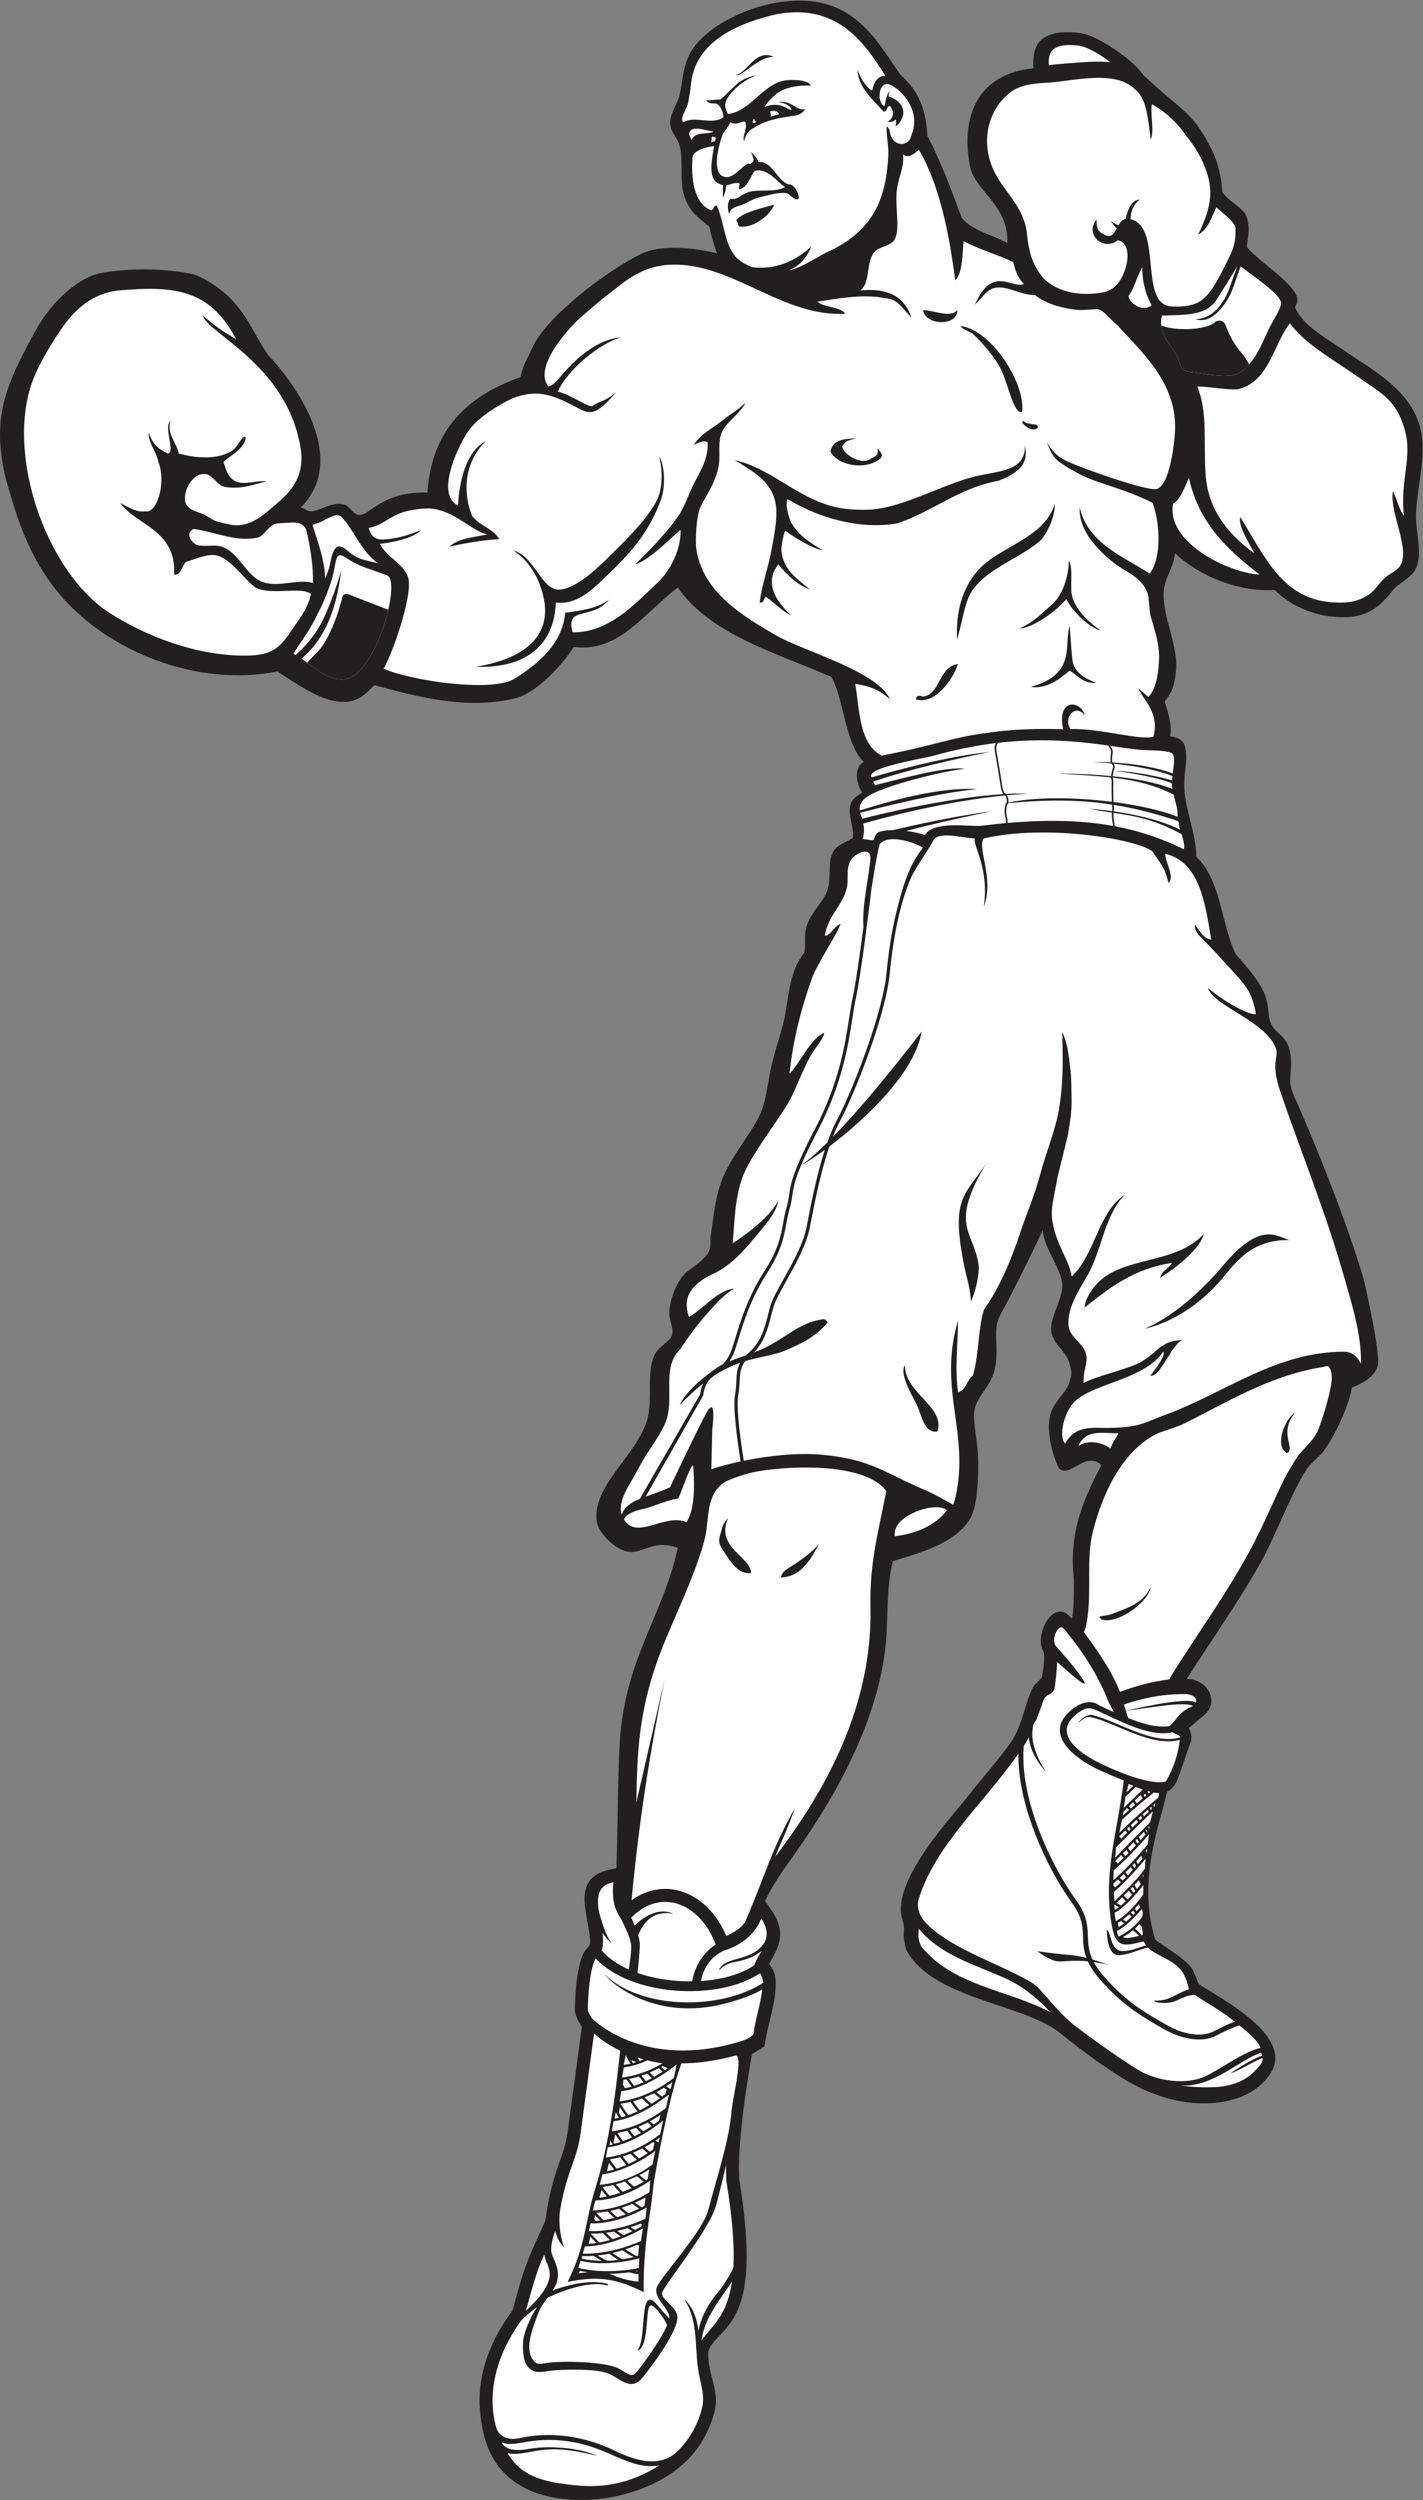 <?xml version="1.0" encoding="UTF-8" standalone="no"?>
<svg
   xmlns:dc="http://purl.org/dc/elements/1.1/"
   xmlns:cc="http://creativecommons.org/ns#"
   xmlns:rdf="http://www.w3.org/1999/02/22-rdf-syntax-ns#"
   xmlns:svg="http://www.w3.org/2000/svg"
   xmlns="http://www.w3.org/2000/svg"
   viewBox="0 0 582.32 1022.56"
   height="1022.56"
   width="582.32"
   xml:space="preserve"
   id="svg2"
   version="1.1"><rect x="0" y="0" width="582.32" height="1022.56" fill="#808080" stroke="none"/><defs
     id="defs6" /><g
     transform="matrix(1.333,0,0,-1.333,0,1022.56)"
     id="g10"><g
       transform="scale(0.1)"
       id="g12"><path
         id="path14"
         style="fill:#231f20;fill-opacity:1;fill-rule:evenodd;stroke:none"
         d="m 3092.43,6925.54 c 3.86,117.91 -98.68,157.66 -114.3,234.34 -25.24,123.73 3.05,267.12 166.15,297.64 7.17,1.34 16.72,2.92 28.22,4.57 -2.56,50.14 5.46,92 63.73,105.98 18.98,4.55 42.79,5.4 72.83,2.54 19.81,-1.89 41.99,-10.18 63.71,-21.31 27.21,-13.92 105.73,-61.88 138.54,-110.23 17.4,-14.44 34.2,-31.3 49.83,-44.84 34.99,-30.26 73.66,-59.5 99.77,-89.5 26.53,-30.49 61.41,-89.19 74.56,-130.56 8.72,-27.36 15.32,-59.91 16.76,-92.68 27.88,-37.53 68.34,-46.83 76.75,-81.66 9.68,-40.07 0.1,-57.03 -1.19,-86.96 24.92,-29.43 73.26,-64.17 103.28,-91.05 65.69,-58.77 53.79,-75.24 44.47,-93.48 20.91,-53.16 93.89,-93.94 140.05,-125.76 108.34,-74.67 245.23,-140.49 251.49,-294.36 2.82,-69.5 -17.43,-144.95 -20.01,-214.35 -1.8,-48.64 16.5,-105.26 5.73,-148.61 -7.98,-45.89 -56.05,-58.71 -77.53,-86.15 -48.45,-61.88 -93.23,-91.61 -192.75,-79.2 -64.13,7.98 -126.34,37.47 -168.98,80.83 -106.05,-6.89 -228.61,39.08 -306.68,113.1 -2.28,-43.54 -31.4,-73.14 -34.28,-117.18 -5.16,-78.52 47.56,-170.03 37.15,-248.64 -4.36,-32.91 -7.99,-58.89 -34.3,-88.59 8.45,-31.57 22.88,-64.49 17.19,-107.79 25.15,-3.71 31.91,-8.88 42.71,-22.84 13.33,-44.64 0.88,-77.28 0.12,-120.87 -1.31,-75.09 36.03,-147.12 37.16,-225.78 76.63,-73.6 74.43,-198.61 120.03,-297.22 28.29,-34.93 74.33,-81.14 91.45,-128.61 8.36,-23.2 8.84,-42.31 11.43,-62.88 8.46,-67.27 71.19,-43.28 67.8,-154.48 -1.02,-33.44 -8.66,-51.2 9.28,-91.13 73.04,-162.61 166.79,-401.68 211.57,-554.61 9.72,-33.21 54.19,-240.04 45.73,-271.5 -9.14,-33.99 -43.59,-54.54 -80.02,-68.59 -6.99,-51.93 -54.96,-155.45 -89.24,-197.85 -12.18,-15.06 -36.6,-33.89 -47.94,-50.79 -48.91,-72.84 -94.65,-202.63 -142.9,-288.65 -69.37,-123.73 -150.12,-235.56 -226.5,-356.14 63.52,-0.32 105.03,-71.37 49.27,-114.77 l -42.71,-35.89 c 5.47,-11.46 11.38,-29.31 5.28,-43.99 -11.31,-27.26 -32.78,-99.17 -42.45,-119.01 -7.44,-15.3 -16.58,-26.01 -29.75,-32.69 -2.69,-9.44 -8.67,-35.28 -11.39,-44.84 -35.82,-126.46 -69.71,-263 -25.54,-407.83 5.73,-9.16 92.77,-57.8 113.89,-90.8 28.11,-55.29 3.89,-36.7 50.46,-65.63 77.92,-48.41 259.44,-152.86 188.56,-257.41 -75.89,-111.92 -253.38,-103.44 -357.85,-59.36 -85.37,26.88 -231.88,140.57 -290.8,188.74 -117.67,88.5 -385.32,101.26 -467.93,250.6 -17.13,68.39 1.14,48.22 -12.71,96.16 -34.18,118.27 156.23,317.14 201.81,376.31 39.86,51.73 96.5,114.6 133.63,168.55 32.54,47.29 41.32,116.03 65.61,165.34 2.98,6.04 25,26.11 27.8,32.19 1.38,4.57 11.92,65.02 4.12,79.2 -28.85,52.45 33.53,167.81 85.87,101.45 8.58,-10.41 8.79,109.5 7.68,120.75 -14.63,148.89 31.75,245.62 84.94,349.15 -50.37,44.81 -95.37,-41.89 -130.4,-10.48 -23.3,48.26 -43.48,130.17 -20.53,181.49 11.1,24.81 45.43,58.8 51.53,79.02 9.88,32.78 8.99,34.52 0.44,65.11 -9.38,33.55 -53.74,59.44 -55.37,99.26 -1.74,42.88 37.41,98.47 34.29,140.04 -3.71,49.68 -57.03,111.75 -60.01,165.76 -32.76,-70.62 -68.58,-141.1 -105.75,-214.34 -11.54,-22.79 -29.53,-49.52 -34.29,-71.46 -8.45,-39.03 5.57,-93.54 -8.57,-145.74 -15.4,-56.8 -60.91,-82.28 -62.06,-132.23 -0.8,-34.58 7.84,-76.84 10.61,-107.84 4.73,-52.73 2.77,-166.76 -20.55,-209.14 -45.75,-83.14 -166.95,-111.27 -239.51,-134.8 -19.26,-77.54 -14.91,-162.21 -20.01,-233.37 -16.91,-236.38 -144.52,-471.98 -280.08,-663.04 -33.37,-47.03 -64.85,-89.8 -92.2,-145.36 l 21.65,-32.09 c 47.9,-70.98 15.99,-116.63 -9.07,-161.57 l 11.79,-17.57 c 24.27,-50.43 -10.23,-149.03 -20.29,-202.72 l -6.27,-33.49 -37.83,-23.11 c -10.55,-58.56 -47.41,-273.95 -38.72,-387.41 57.41,-352.051 -8.2,-421.074 -62.53,-478.211 -13.82,-14.524 -26.61,-27.973 -33.1,-46.953 -1.22,-31.371 5.7,-58.117 11.93,-82.231 9.09,-35.175 17.09,-66.121 6.94,-104.109 -37.52,-140.457 -144.28,-215.391 -276,-251.66 -98.2,-27.043 -235.57,-27.648 -326.56,30.926 -78.58,50.578 -108.33,125.871 -117.03,225.625 -7.94,91.125 18.29,196.82 97.73,304.562 3.85,5.066 5.87,15.984 13.65,44.668 18.69,68.906 33.16,111.25 66.11,182.695 9.24,20.047 17.98,38.993 23.4,52.696 11.98,89.265 29.3,138.691 44.3,181.492 10.27,29.28 19.32,55.11 23.9,88.98 l 43.43,320.98 c -0.92,5.27 -19.14,29.17 -21.53,51.5 0.55,29.37 2.54,71.79 8.46,109.13 20.96,132.04 53.42,40.12 31.21,158.82 -13.88,74.2 -27.27,145.69 71.27,165.43 l 16.85,3.37 c 3.91,110.34 4.1,278.38 9.94,381.38 14.75,260.18 133.99,394.78 178.47,601.63 -64.43,24.57 -99.65,-8.96 -137.11,-12.52 -47.52,-4.51 -107.01,58.22 -111.53,92.54 -14.78,112.05 118.67,198.35 154.33,311.51 18.91,60.04 -4.24,153.51 25.71,205.79 12.19,21.26 46.81,37.67 51.44,57.14 4.2,17.58 -7.64,40.62 -8.57,60.03 -2.33,48.83 27.4,111.22 53.28,132.02 21.49,17.26 56.49,39.05 68.06,63.22 8.13,16.97 2.48,29.85 6.25,53.95 10.37,66.28 12.76,115.34 38.18,176.64 25.6,61.72 90.49,138.55 114.32,193.85 17.51,40.64 20.87,91.32 34.29,149.1 12.27,52.83 32.03,105.74 40.01,148.61 13.63,73.06 15.5,139.69 60.02,194.34 4.45,28.06 -1.15,48.85 5.71,77.17 10.76,44.33 55.61,80.74 65.74,117.18 12.48,44.88 -2.48,87.45 20,120.03 13.25,19.18 42.2,26.97 57.18,37.56 5.1,26.69 -14.38,69.23 -8.6,96.75 4.24,20.1 13.63,27.36 37.16,42.87 -14.42,21.8 -29.63,74.02 4.86,93.92 -58,57.24 -59.68,190.36 -99.16,260.47 -172.72,75.93 -368.6,128.7 -471.57,274.36 -105.97,-80.36 -181.08,-200.04 -319.21,-182.09 -45.16,-69.22 -121.66,-143.71 -180.93,-158 -150.41,-36.01 -306.2,6.79 -431.12,40.83 -28.18,-24.28 -67.59,-95.55 -211.915,-12.25 -30,17.32 -59.117,35.9 -85.742,54.3 -213.954,-43.53 -457.958,35.53 -617.317,182.91 -90.457,83.65 -148.965,188.31 -188.621,314.37 -19.953,63.42 -34.973,107.47 -42.867,177.19 -16.262,143.48 35.555,240.75 102.883,365.82 45.101,83.79 120.714,159.5 194.339,180.05 66.922,14.4 180.84,20.42 285.79,0 38.234,-7.43 97.875,-50.92 122.89,-77.16 55.656,-58.4 71.047,-110.19 114.141,-172.14 111.512,-119.89 237.799,-330.72 100.211,-468.04 10.246,-2.08 22.468,-12.77 32.019,-11.79 34.121,3.48 62.939,31.18 102.309,20.37 15.95,-4.39 26.85,-29.48 42.86,-31.44 34.69,-4.26 69.69,72.83 211.49,68.59 14.13,199.25 128.47,298.32 285.79,354.38 9.97,44.03 21.32,55.01 35.53,88.2 42,98.08 236.17,241.88 333.15,289.04 63.18,30.73 159.39,20.12 234.36,2.86 -5.95,18.84 -17.72,50.71 -22.63,80.48 -31.45,27.77 -55.23,40.86 -72.92,82.43 -20.85,49.02 -7.99,95.14 -15.92,154.32 -5.9,44.03 -43.62,55.92 -28.5,105.22 7.68,25.01 20.62,42.02 25.64,63.41 9.98,42.45 7.92,77.1 29.1,122.36 40.15,81.42 174.3,151.17 294.15,164.16 181.23,21.29 259.23,-84.49 322.65,-177.92 13.23,-19.76 21.38,-32.63 34.63,-50 51.91,-44.76 76.09,-102.8 80.04,-184.35 43.74,-83.26 72.7,-164.16 105.39,-251.5 31.21,-39.48 97.22,-53.13 140.03,-77.16 v 0" /><path
         id="path16"
         style="fill:#ffffff;fill-opacity:1;fill-rule:evenodd;stroke:none"
         d="m 2799.95,4985.02 c 14.85,29.61 53.16,82.79 64.89,106.64 15.51,31.86 100.62,5.37 127.98,7.23 -7.29,-22.05 44.41,-88.91 27.45,-209.18 32.91,85.24 -20.99,178.41 -0.68,208.59 193.04,45.24 475.77,-2.54 519.08,-40.63 22.29,-34.88 38.19,-48.38 48.19,-95.54 21.44,17.06 -10.49,64.31 -9.37,89 105.26,-24.31 122.59,-152.03 140.84,-263.34 -23.94,4.64 -31.1,20.22 -49.5,45.98 -5.87,-18.82 21.9,-42.72 32.22,-53.26 30.89,-31.52 55.47,-59.33 88.72,-95.6 34.96,-38.14 55.59,-62.62 65.74,-125.75 -20.11,-3.43 -93.41,34.95 -147.72,80.88 17.55,-56.31 180.05,-102.93 209.07,-186.11 9.98,-28.61 -18.08,-40.13 14.27,-134.35 68.58,-199.54 137.39,-364.1 195.89,-569.21 20.19,-70.78 54.66,-179.65 50.68,-263.77 -14.64,31.13 -36.83,36.91 -50.97,36.91 -212.09,0 -370.71,-129.17 -548.44,-193.26 -67.13,-24.21 -80.73,-44.4 -217.2,-40.02 -44.8,-1.87 -69.13,-11.22 -91.45,-48.58 -20.81,23.49 -2.76,98.89 30.93,130.19 60.44,56.14 214.49,66.85 270.69,152.35 7.47,-11.39 -18.66,-47.39 -39.73,-74.15 29.19,-7.81 65.89,97.5 98.2,108.85 -64.46,-0.01 -76.38,-37.39 -126.29,-66.66 -36.47,-21.38 -143.58,-44.78 -176.64,-64.81 -2.98,30.38 11.79,59.87 8.56,82.88 -5.19,37.04 -49.63,56.49 -54.29,88.59 -9.22,63.36 43.09,128.64 65.73,174.34 36.27,73.23 47.47,171.54 105.74,231.49 -80.94,-51.39 -90.9,-184.63 -162.64,-250.31 -5.2,47.33 -53.1,104.75 -60.5,180.57 -3.61,37.03 12.31,88.75 16.46,121.56 l 33.29,135.19 c 5.01,33.01 11.01,67.11 10.49,101.65 -0.45,30.76 -0.18,70.03 -4.14,101.85 -4.86,39.15 -8.1,73.74 -24.45,109.62 1.98,-93.46 3.44,-148.53 -8.57,-228.62 -10.23,-68.32 -42.01,-142.96 -60.01,-211.5 -15.9,-60.57 -42.55,-121.61 -62.88,-182.91 -27.66,-83.41 -63.07,-164.18 -108.61,-228.62 -19,-57.29 -15.2,-139.21 -34.29,-202.92 -19.3,-13.07 -19.87,-44.9 -45.72,-51.44 -10.08,77.89 -0.19,145.09 0,220.07 -57.71,-195.51 22.45,-322.42 0.01,-497.82 -2.47,-19.42 -7.57,-51.32 -14.85,-67.13 -22.99,12.14 -54.08,31.18 -79.48,41.93 -132.57,56.24 -171.48,97.47 -322.94,111.46 -75.33,6.97 -165.39,-3.2 -240.29,-18.43 -8.05,50.07 -24.42,161.99 -17.05,201.28 2.85,15.2 3.49,28.75 4.08,41.32 1.07,22.95 2,42.57 17.19,62.96 42.65,13.03 80.2,17.3 115.02,29.36 50.09,20.98 98.7,42.16 138.2,89.34 -6.99,13.49 -14.64,10.07 -22.86,8.58 -63.05,-11.45 -98.48,-49.01 -162.91,-82.88 -12.41,-6.53 -26.44,-12.33 -41.03,-17.79 32.57,32.72 43.34,74.39 53.46,113.5 2.48,9.6 4.93,19.05 7.75,28.45 5.54,18.51 21,46.19 38.71,77.9 28.17,50.45 61.97,110.97 72.04,163.38 l 0.69,3.57 c 12.16,63.27 31.35,163.04 59.38,245.38 108.01,81.43 263.25,226.03 283.21,352.78 -20.28,-26.49 -154.77,-203.08 -272.6,-323.62 6.73,17.23 13.91,33.27 21.55,47.52 26.63,49.58 67.82,147 100.9,244.66 25.81,76.23 46.74,152.74 52.03,207.04 5.97,61.21 15.34,129.33 31.74,194.26 9.66,38.2 21.76,75.27 37.03,109.11 z m -270.52,-488.73 c 0,1.9 0,3.8 0,5.71 -44.35,-21.39 -69.11,-87.12 -105.74,-125.75 11.73,112.12 38.74,208.94 71.45,300.08 24.93,55.14 72.7,125.39 85.73,160.05 -21.2,-7.38 -25.98,-31.2 -48.58,-37.15 6.57,59.64 60.7,99.91 68.59,154.32 4.23,29.18 -4.92,55.61 14.29,82.88 19.04,20.89 56.03,34.53 57.15,2.86 -4.96,-61.87 -26.35,-146.16 -21.77,-212.96 -10.42,-80.03 -23.49,-173.31 -32.76,-215.46 -3.9,-17.72 -7.16,-38.76 -10.85,-62.51 -12.87,-82.98 -30.97,-199.63 -104.21,-339.78 -69.78,-133.56 -75.02,-169.14 -80.07,-203.4 -1.78,-12.07 -3.54,-23.99 -8.16,-39.96 -5.06,-17.49 -7.93,-33.23 -10.79,-48.98 -7.25,-39.85 -14.53,-79.81 -58.58,-148.2 -48.67,-75.57 -71.93,-151.32 -87.77,-202.94 -4.39,-14.3 -8.22,-26.73 -11.82,-36.72 -7.26,-20.03 -16.88,-33.47 -27.43,-44.06 -5.21,-2.65 -10.07,-5.41 -14.5,-8.31 -42.94,-28.18 -102.69,-79.29 -117.17,-117.18 25.59,27.62 49.69,49.71 72.48,67.55 -7.4,-15.12 -9.31,-29.52 -9.72,-33.75 l -184.87,-320.68 c -27.66,-11.42 -48.45,-24.72 -55.41,-48.9 -9.15,28.79 4,59.99 23.19,92.86 14.87,25.47 25.62,45.52 40.02,71.44 18.35,33.07 61.44,87.95 74.3,128.61 22.9,72.39 -15.24,160.35 42.08,215.41 34.61,53.23 67.42,94.33 109.38,138.97 12.7,13.49 33.44,33.9 56.17,46.78 -49.62,-2.86 -103.71,-69.62 -139.04,-86.78 -22.7,65.25 13.16,103.64 75.86,132.79 54.17,25.17 96.16,73.91 133.3,119.19 20.68,25.22 59.49,66.55 65.21,105.25 -23.54,-46.94 -86.66,-96.24 -140.04,-131.47 6.34,77.96 7.67,160.79 40.01,225.78 33.02,66.35 86.17,133.73 125.75,197.2 28.34,45.45 47.87,111.98 80.03,162.9 12.03,19.07 28.95,39.06 34.29,54.31 z m 1225.06,-708.7 c 113.3,134.87 161.45,92.09 203.88,78.36 -115.04,2.28 -162.73,-66.11 -204.97,-116.4 -112.42,-133.84 -238.36,-155.19 -238.79,-155.31 102.08,43.68 193.94,138.65 239.88,193.35 z m -793.51,-5.79 c 7.31,-35.6 15.31,-52.37 19.95,-103.95 15.43,34.03 27.29,89.32 22.92,115.38 -17.78,105.56 -90.09,117.69 25.72,311.52 -64.59,-102.12 -113.92,-102.54 -68.59,-322.95 z m -148.62,-417.25 c 17.99,-34.89 22.97,-92.6 65.73,-85.74 23.8,77.17 -101.01,117.07 -100.02,202.91 -17.36,-24.14 17.59,-84.79 34.29,-117.17 z m 883.36,520.39 c -89.85,-98.19 -257.2,-65.09 -334.63,-160.29 -15.18,-18.67 -31.29,-44.84 -31.43,-65.74 75.4,59.87 150.86,119.69 268.63,137.19 -10.35,-17.27 -31.3,-23.96 -37.15,-45.73 10.31,5.72 118.85,74.36 134.58,134.57 v 0" /><path
         id="path18"
         style="fill:#ffffff;fill-opacity:1;fill-rule:evenodd;stroke:none"
         d="m 2732.34,7411.38 c 34.12,-14.95 97.76,-79.76 65.19,-155.95 -6.48,-35.2 -56.01,-37.26 -65.15,8.57 0,0 -0.9,13.31 -10.15,19.54 -2.25,-29.94 7.08,-57.95 4.39,-97.93 -7.39,-110.69 -36.17,-216.25 -178.99,-284.48 -33.95,-14.05 -81.5,-50.2 -126.07,-60.07 27.8,12.23 54.44,34.52 68.99,73.74 -76.37,-70.94 -151.99,-67.69 -183.3,-63.1 -12.19,5.74 -24,11.54 -29.16,14.88 -55.55,35.99 -49.38,109.15 -77.32,173.27 -11.63,1.13 -8.8,-12.17 -17.16,-14.29 -54.36,21.29 -63.23,100.51 -57.16,165.76 3.23,15.34 36.07,28.72 65.73,31.44 -12.69,-71.1 -15.8,-109.67 27.58,-119.8 -1.73,-14.23 0.12,-39.86 0.12,-39.86 7.1,18.84 9.61,31.49 9.76,39.4 12.54,1.68 26.47,9.61 38.69,7.09 6.4,-1.33 -8.35,-29.13 10.23,-15.35 15.3,2.81 29.22,43.78 38.53,52.57 39.81,9.6 66.96,-33.02 93.14,-49.71 -33.56,-18.74 -83.62,-3.97 -118,-17.24 -20.59,-7.94 -26.41,-22.95 -49.74,-18.66 -8.54,-6.76 -10.78,-30.73 -3.6,-47.11 2.63,21.21 24.59,22.63 43.47,30.35 14.43,5.9 27.72,16.72 54.12,22.6 32.87,7.32 61.54,16.81 83.22,9.64 56.41,-53.37 27.6,33.7 -0.03,28.6 -36.99,15.82 -48.53,71.66 -91.84,68.98 -3.26,14.69 -22.44,29.92 -22.47,29.92 12.53,-27.89 8.6,-29.03 -2.23,-36.05 h 0.01 l -0.91,-0.41 c -1.94,1.15 -4.46,1.87 -7.14,0.6 -22.75,-10.77 -46.95,-50.52 -74.59,-38.64 -29.9,10.03 -21.79,72.68 -2.99,126.2 4.89,13.96 16.85,20.96 24.51,40.37 22.37,-15.29 49.29,16.91 47.34,-7.77 3.28,-5.38 -3.22,-13.92 -1.42,-20.88 -7.55,-13.31 -4.39,-31.44 -4.39,-31.51 4.2,14.62 8.16,26.03 18.94,35.55 25.96,17.45 54.07,33.85 129.51,43.36 16.07,2.81 25.89,1.63 40.34,21.47 -27.65,-7.54 -39.27,27.3 -82.85,21.68 4.68,-1.02 9.39,-2.23 13.95,-3.25 21.65,-4.85 42.32,-32.96 9.04,-14.22 -33.28,18.75 -64.63,1.94 -64.63,1.94 4.08,12.21 26.43,33.67 36.54,41.15 25.58,18.93 62.7,26.26 105.02,24.75 -9.16,16.99 -46.18,17.75 -65.72,17.15 -79.01,-2.43 -114.55,-95.06 -188.63,-104.51 -5.5,7.73 -9.96,22.95 -8.77,30.11 5.72,34.59 60.42,77.87 97.36,88.69 -56.45,-8.83 -67.29,-35.9 -112.3,-74.31 -16.2,0.76 -26.94,-3.56 -43.99,-1.82 17.29,-21.09 30.41,2.4 44.77,-23.79 4.39,-8.03 8.73,-16.15 8.64,-28.69 -34.46,-25.44 -87.81,5.8 -122.47,-15.1 -14.07,9.19 11.69,42.73 14.39,60.53 2.54,16.73 6.13,28.48 8.04,51.74 11.51,140.07 153.54,193.96 266.22,219.66 182.01,31.83 265.43,-84.68 331.47,-190.25 -22.82,1.5 -35.23,-17.24 -40.78,-44.5 -15.71,7.32 -31.55,28.32 -45.33,63.68 2.51,-55.68 48.55,-92.38 80.03,-128.61 12.93,-0.55 7.99,16.77 20,17.14 16.93,-20.56 7.55,-40.82 -8.17,-48.16 0,0 14.94,-3.49 22.68,5.09 7.73,8.57 2.62,-20.21 2.62,-20.21 38.43,31.35 28.6,77.33 -20.42,92.28 -0.35,0.02 -0.69,0.02 -1.02,0 -0.14,5.89 0.64,12.92 4.16,18.12 0,0 -7.29,-5.22 -11.22,-23.22 -3.35,-6.93 -2.62,-19 -6.2,-23.89 -23.68,10.09 -18.99,79.66 17.57,65.73 z m -542.19,-144.12 c -18.89,-10.64 -55.81,2.46 -66.96,-26.13 -2.1,2.67 -4.79,14.54 -8.17,15.92 0.98,33.95 49.85,13.5 75.13,10.21 z m 1888.29,-3788.4 c 15.27,-20.51 9.74,-48.45 5.7,-68.59 -7.68,-38.2 -22.76,-89.56 -37.15,-125.75 -15.26,-38.41 -51.09,-59.59 -72.5,-96.39 -7.07,-12.16 -22.65,-36.62 -30.38,-52.22 -34.54,-69.64 -66.65,-147.64 -105.75,-220.06 -74.36,-137.72 -151.06,-240.96 -237.59,-378.21 -5.36,-8.5 -6.6,-10.84 -11.24,-19.73 -50.92,-5.86 -103.35,-20.16 -151.28,-38.18 -28.34,72.45 -80.31,141.18 -110.73,183.53 5.63,14.17 6.23,15.61 8.76,30.39 16.54,96.31 -2.86,192.92 19.09,279.36 28.78,113.33 86.77,239.1 188.65,295.14 18.48,10.18 68.69,23.78 88.57,33.52 127.54,62.4 262.23,148.35 425.83,174.34 6.19,0.98 9.06,4.15 20.02,2.85 z M 2439.59,2122.11 c -74.55,-133.5 -87.25,-197.82 -149.1,-341.11 -9.42,-28.73 -57.85,-48.93 -60.9,-50.23 -17.81,42.89 -44.57,78.88 -76.5,104.02 -21.57,16.99 -45.7,29.2 -71.32,35.56 -26.17,6.49 -53.59,6.71 -81.18,-0.5 -20.93,-5.47 -41.71,-15.14 -61.75,-29.55 22.01,233.29 53.02,437.1 101.33,676.89 l -86.5,-376.26 c 1.75,148.11 7.5,272.71 63.64,431.91 40.14,113.84 122.23,269.48 149.15,388.73 9.98,54.45 2.7,123.53 54.88,159.3 17.98,12.32 71.66,29.7 102.31,35.04 117.66,20.52 336.49,23.94 397.26,-60.02 -21.48,-112.19 -51.59,-216.94 -48.59,-351.51 4.73,-210.79 -58.49,-466.15 -292.83,-770.64 23.34,55.72 40.07,89.33 60.1,148.37 z m -204.53,890.91 c -7.62,-7.1 -16.51,-22.17 -18.42,-30.32 -7.82,-33.29 -17.4,-39.18 4.58,-71.09 20.36,-29.57 43.66,-73 84.48,-67.16 -0.89,50.5 -110.02,78.31 -70.64,168.57 z m 162.67,-182.39 c 65.28,3.01 91.78,59.7 116.92,102.22 -68.61,-70.97 -114.69,-71.92 -116.92,-102.22 z m 1553.15,381.55 c 28.42,13.92 -27.53,60.14 24.66,123.79 -30.56,-16.87 -64.41,-102.01 -24.66,-123.79 z m -418.31,-410.65 c -24.33,-53.06 -76.39,-65.2 -117.69,-82.35 -22.82,-9.48 -52.65,-2.76 -33.34,-17.14 47.76,-17.2 145.37,53.96 151.03,99.49 z M 2932.4,6811.21 c 21.44,17.39 22.09,75.08 25.73,120.04 49.57,-26.64 100.42,-39.76 152.3,-64.11 5.83,-23.69 12.71,-48 33.46,-67.36 -39.53,-15.83 -97.6,59.73 -151.01,-63.69 32.17,34.18 34.35,39.46 49.35,47.36 38.16,20.07 90.24,-19.52 135.95,-17.96 28.18,-24.22 81.61,-41.99 137.18,-45.73 9.07,-0.61 49.8,4.15 59.09,1.63 15.63,-4.26 40.9,-37.84 55.23,-47.36 68.22,-77.72 187.89,-176.44 177.18,-331.51 -2.35,-34.12 -16.66,-170.29 -60.02,-172.29 -32.31,-1.5 -156.1,41.22 -185.75,52.25 -81.97,30.48 -121.57,40.67 -146.75,92.23 6.67,-23.19 18.65,-47.37 37.3,-60.79 34.99,-25.2 79.63,-47.95 117.64,-60.84 56.9,-19.3 115.65,-37.58 169,-64.91 23.06,-62.92 28.61,-165.81 -8.57,-217.21 -80.28,52.14 -190.1,92.62 -215.15,203.32 -3.95,-72.85 59.07,-134.59 106,-171.08 40.41,-31.42 84.21,-41.73 102.62,-93.08 4.79,-13.39 4.36,-53.17 9.39,-70.62 12,-41.7 26.78,-85 25.71,-125.75 -1.12,-43.3 -7.64,-96.36 -33.21,-121.18 -8.76,7.88 -19.23,16.78 -30.99,26.25 16.64,-36.62 66.09,-74.17 47.05,-148 -37.81,-13.06 -165.88,26.22 -255.52,23.28 -22.23,37.08 17.12,78.25 44.05,42.45 -8.08,43.72 -87.07,55.9 -65.74,-42.86 -116.8,2.89 -188.12,-2.89 -278.01,-18.12 -74.48,-12.63 -152.05,-39.27 -279.52,-62.89 -67.16,34.77 -67.19,131.66 -80.57,220.23 37.17,-6.66 69.58,-13.97 106.52,-47.77 -37.28,86.71 -270.04,149.29 -351.53,197.2 -100.21,58.95 -222.58,130.11 -242.92,262.93 -4.16,27.07 -0.49,106.34 14.28,134.32 18.92,35.82 45.5,73.57 54.31,122.89 5,28.04 -1.96,60.31 5.72,91.45 9.68,39.23 58.55,64.45 76.74,101.26 -33.56,-30.01 -46.96,-34.22 -65.31,-49.81 -30.79,-26.14 -71.7,-43.65 -94.32,-80.02 17.51,10.06 33.99,14.44 42.83,8.98 3.92,-47.66 -22.75,-90.2 -39.97,-123.3 -19.05,-36.62 -28.96,-73.27 -51.04,-104.92 -19.77,-28.31 -59,-77.01 -130.6,-146.17 41.7,10.66 104.52,77.57 138.77,105.34 1.77,-59.95 -31.39,-125.34 -71.45,-162.91 -69.77,-65.43 -148.22,-152.53 -260.08,-151.47 -23.4,83.21 61.68,36.05 111.82,100.44 -38.2,-30.08 -97.13,-34.75 -134.68,-40.42 -6.77,-85.97 -69.89,-149.06 -154.57,-202.11 -70.38,-44.08 -324.74,-5.27 -402.72,30.63 28.71,48.63 85.56,215.91 77.17,271.51 -6.97,46.09 -70.03,71.36 -88.55,111.46 36.73,3.38 104.27,17.57 126.47,42.04 -39.53,-15.4 -64.97,-23.37 -101.62,-27.75 -30.77,-3.68 -49.68,-0.22 -59.2,34.29 65.06,13.36 67.56,57.7 185.77,60.02 80.16,-6.04 123.43,-66.33 178.36,-79.61 -36.48,-8 -92.03,-12.44 -115.49,-37.57 70.38,15.87 125.11,21.84 151.88,22.54 -16.68,32.71 -59.97,40.79 -83.29,71.77 -26.15,65.96 -28.73,157.95 41.57,229.04 -71.12,-37.12 -83.15,-157.61 -84.44,-197.6 -68.19,33.71 -4.7,171.33 25.72,220.06 26.49,42.42 77.57,75.88 122.89,100.03 44.65,23.79 93.1,31.37 142.9,14.29 108.53,-37.2 104.26,-91.18 194.35,14.3 -36.67,-31.65 -49.92,-25.53 -75.16,-44.11 -27.67,5.69 -60.03,33.57 -104.42,45.32 30.79,70.2 134.9,152.27 195.81,166.57 -88.79,-6.4 -160.43,-90.08 -179.14,-110.63 -13.51,-14.83 -26.1,-35.69 -45.73,-40.01 -48.68,60.2 67.03,185.65 108.6,220.06 20.64,17.08 45.38,39.73 69.39,57.97 63,47.89 119.56,106.54 242.61,93.94 168.66,-17.27 311.25,-158.64 491.09,-149.06 -17.67,23.3 -64.12,17.81 -85.75,37.16 52.82,7.75 139.18,24.84 204.14,11.03 42.73,-3.1 48.59,-22.74 84.52,-59.62 -20.68,62.68 -71.55,91.97 -157.19,82.88 32.75,24.38 16.43,85.96 42.88,117.18 17.63,20.82 55.97,17.44 65.72,45.73 12.02,34.8 -0.16,85.61 2.86,134.32 2.97,47.43 24.19,77.03 20,120.04 20.73,-15.15 39.27,7.81 48.58,14.69 62.71,-106.86 92.79,-255.31 111.48,-400.52 z m -98.38,-91.85 c 6.98,-48.17 106.47,-49.93 104.9,0.41 -21.03,-25.87 -75.5,0.15 -104.9,-0.41 z m 150.52,-70.23 c 36.34,-36.16 50.81,-52.62 77.64,-92.27 31.86,-47.08 48.23,-163.9 76,-148.61 8.81,90.09 -95.66,250.87 -189.07,262.51 -3.19,-4.11 29.48,-20.03 35.43,-21.63 z m 153.64,-275.18 c 9.57,-13.12 35.06,-30.11 48.58,-14.29 -2.13,15.03 -17.58,5.26 -27.33,12.66 -11.5,-3.75 -20.22,15.83 -21.25,1.63 z m -588.75,-88.6 c 21.26,-40.2 94.51,-54.75 138.87,-30.8 33.12,17.89 15.13,25.82 5.53,41.53 1.1,-18.67 4.27,-20.69 -25.38,-35.22 -33.06,-16.19 -85.39,22.58 -82.4,42.21 8.89,13.04 16.2,17.86 43.4,22.3 -40.78,0.78 -74.25,-5.78 -80.02,-40.02 z m 440.12,-77.16 c -96.26,-24.24 -207.8,-89.85 -308.65,-100.03 -21.29,-2.15 -47.58,-1.37 -68.6,0 -145.23,9.44 -228.22,121.68 -357.23,151.47 59.33,-36.42 105.69,-62.63 122.88,-120.04 13.31,-44.38 -1.05,-107.57 -8.57,-151.46 -9.39,-54.75 -31.19,-111.78 -37.15,-165.76 15.58,-3.2 9.88,14.88 20,17.14 25.38,-18.43 47.59,-42.75 77.16,-57.16 -40.15,37.44 -87,94.7 -40.39,157.06 28.86,-33.65 57.56,-62.71 97.55,-77.03 -53.57,42.69 -80.73,64.88 -87.67,117.58 -1.35,10.19 5.42,50.86 11.81,62.99 35.53,-27.52 95.93,-59.94 115.4,-60.12 -53.75,29.58 -94.31,64.22 -104.88,105.73 -2.88,11.32 -10.47,37.73 -3.25,51.03 92.7,-56.01 218.86,-95.04 337.25,-74.3 108.52,36.28 187.72,108.44 310.32,130.65 88.69,34.11 87.27,71.56 80.83,109.83 3.41,-82.81 -82.05,-78.76 -156.81,-97.58 z m -965.99,-54.3 c -16,-53.29 -93.2,-131.29 -134.32,-171.48 -42.5,-41.55 -106.78,-110.43 -165.76,-120.03 -60.85,-9.91 -78.1,100.98 -148.61,120.03 42.34,-26.09 75.7,-73.56 91.45,-134.32 45.31,-174.66 -142.88,-212.56 -205.77,-222.92 138.14,-5.23 240.37,53.22 245.79,197.2 69.79,-8.69 118.04,46.3 162.89,88.59 70.79,66.73 125,131.56 159.68,226.59 15,41.09 11.69,105.48 -5.35,133.52 9.03,-35.02 11.14,-80.1 0,-117.18 z m 1214.63,-28.58 c -33.48,-108.93 -172.9,-130.61 -237.21,-205.77 -45.89,-53.65 -67.09,-121.9 -62.87,-211.49 28.53,102.21 22.42,135.3 75.97,184.13 51.73,47.18 124.88,73.5 178.39,118.81 12.07,10.23 46.39,62.94 45.72,114.32 z m -11.42,-311.52 c -31.49,-26.09 -49.23,-49.26 -97.18,-71.45 42.49,3.14 110.64,50.78 144.13,90.64 14.38,-33.17 68.12,-87.25 105.3,-96.75 -43.18,30.55 -83.11,70.5 -89.38,114.71 -3.86,27.25 4.87,79.61 -8.57,100.04 0.32,-41.26 -16.01,-105.45 -54.3,-137.19 z m 57.15,-62.87 c -19.04,-56.2 22.71,-149.47 -119.98,-187.4 49.06,-8.09 93.16,26.54 119.98,50.21 25.83,-17.02 40.75,-40.16 82.09,-37.97 -30.98,11.03 -65.5,29.78 -72.68,63.7 -2.52,11.92 -5.19,51.59 -9.41,111.46 z m -451.56,-217.21 c -8.88,4.29 -19.92,3.35 -20,-8.57 57.44,-17.68 113.68,61.11 128.61,108.61 -61.09,-8.46 -53.91,-95.82 -108.61,-100.04 z m 817.39,671.62 c 30.69,-140.78 120.29,-222.65 217.18,-297.22 -91.72,3.89 -287.78,97.1 -265.77,217.2 14.35,8.44 25.3,21.83 48.59,80.02 z m 660.17,-117.18 c -12.91,15.13 -22.45,53.82 -33.83,75.92 -11.53,-67.8 58.1,-183.66 19.54,-233.1 -9.11,-11.69 -30.08,-20.06 -45.73,-34.29 -18.3,-16.68 -29.81,-40.38 -54.29,-54.31 -33.46,-19.03 -60.21,-21.57 -97.17,-20 -162.49,6.9 -215.41,142.36 -291.51,262.93 -5.04,-34.02 28.28,-78.13 42.87,-111.46 -70.12,51.21 -140.23,124.72 -148.62,240.06 -7.08,97.27 7.34,191.68 -25.71,271.51 45.42,-1.38 92.13,-11.72 125.74,-8.58 96.59,24.12 108,138.85 158.83,202.51 45.38,-64.23 141.07,-116.46 209.84,-165.35 68.82,-48.88 115,-67.41 141.9,-159.17 25.65,-87.5 -14.38,-155.52 -1.86,-266.67 z M 2259.45,7441.23 c 33.62,5.66 61.59,82.9 116.6,54.93 -45.22,4.47 -103.3,-65.81 -116.6,-54.93 z m 0.83,-446.74 c 5.81,-4.45 5.14,-19.4 10.97,-18.37 40.38,-6.47 94.88,35.29 105.04,66.99 -21.56,-6.9 -104.34,-24.58 -116.01,-48.62 v 0" /><path
         id="path20"
         style="fill:#ffffff;fill-opacity:1;fill-rule:evenodd;stroke:none"
         d="m 960.414,5882.39 c -45.457,13.58 -104.656,-14.97 -154.328,2.85 -49.508,17.76 -73.102,91.83 -125.75,108.6 -23.563,7.51 -55.434,-2.04 -77.168,5.71 -11.996,4.29 -37.773,34.58 -8.574,48.59 67.519,-9.25 132.09,-42.34 200.058,-25.71 19.121,8.24 32.555,41.77 60.02,42.86 42.148,1.69 70.789,9.93 84.957,-18.33 11.734,-45.94 23.059,-113.72 20.785,-164.57 z m 2546.436,968.84 c -0.33,-48.92 11.51,-85.65 28.57,-117.18 -26.74,-19.88 -65.04,1.93 -71.46,28.58 19.3,24.54 26.1,61.55 42.89,88.6 z m -287.19,620 c -0.66,12.83 0.01,31.23 7.68,41.46 12.59,16.79 36.73,23.09 80.81,18.89 30.81,-2.93 73.89,-30.97 100.65,-51.54 -38.11,4.9 -91.49,-0.25 -142.15,-4.22 -17.19,-1.34 -33.04,-2.94 -46.99,-4.59 z m 312.91,-228.47 c 12.11,26.3 -2.21,77.36 3.7,108.6 39.08,-20.93 80.61,-58.97 104.89,-97.16 30.02,-34.16 66.75,-96.11 73.35,-156.06 5.84,-52.9 -15.19,-103.18 -36.2,-146.89 30.32,15.19 42.32,55.79 55.53,83.7 20.19,-17.91 64.75,-49.78 58.8,-69.41 1.75,-43.96 -11.62,-70.29 -31.45,-108.6 -20.68,-40 -44.67,-92.49 -81.62,-113.09 -24,-13.37 -65.28,-15.33 -86.99,-12.66 -96.51,11.9 -23.22,244.08 -121.64,267.01 0.01,22.85 6.63,44.79 28.51,60.43 -28.4,-0.16 -38.04,-36.23 -44.05,-58.79 -9.97,-2.54 -16.38,-10.91 -21.85,-20.27 -6.16,2.63 -14.01,6.75 -23.85,13.18 0,0 8.27,-12.95 18.7,-22.52 -8.8,-16.33 -17.31,-30.89 -38.73,-18.98 -16.01,6.86 -24.54,17.89 -22.87,45.73 -38.66,-41.13 18.21,-99.46 65.74,-62.88 31.35,-8.38 32.06,-46.44 25.72,-74.3 -8.62,-37.87 -29.72,-77.92 -71.45,-85.74 -61.99,-11.57 -136.31,-3.69 -182.92,42.87 -30.24,34.37 -45.73,74.53 -51.44,140.04 -11.14,84.71 -73.24,126.55 -103.86,195.51 -35.19,79.29 -20.04,172.71 46.7,230.32 30.13,26 70.47,32.34 117.18,34.29 72.3,3.04 210.63,42.61 271.51,-20 38.15,-28.59 40.88,-98.53 48.59,-154.33 z m 76.22,-656.17 c -22.56,35.82 -53.37,65.2 -41.93,116.02 69.19,3.05 135.3,-1.64 167.43,48.19 16.53,25.67 47.21,74.25 63.85,103.51 l -24.45,-68.92 -0.03,-0.09 c -0.09,-0.26 -30.07,-92.69 -103.7,-93.31 58.28,-21.2 106.4,69.15 113.18,90.18 v 0 l 25.45,71.72 c 40.45,-31.6 123.3,-86.03 124.07,-112.5 0.52,-17.95 -26.68,-56.71 -37.14,-78.79 -17.34,-36.58 -33.61,-80.3 -62.88,-111.45 -15.7,-16.74 -26.5,-28.52 -51.88,-31.86 -39.88,-5.24 -82.44,5.8 -124.74,10.19 -41.27,4.26 -25.41,22.5 -47.23,57.11 z M 1161.61,5942.4 c -51.22,12.91 -62.45,11.03 -98.7,42.05 -36.09,30.87 -44.16,-15.77 -50.36,-46.67 -2.33,-11.61 -7.78,-26.78 -14.628,-42.94 -0.117,54.6 -23.43,117.7 -38.672,165.59 2.762,1.12 21.348,7.19 24.07,8.47 26.35,12.41 50.6,30.76 65.62,15.58 33.22,-33.57 64.65,-112.35 112.67,-142.08 z m -83.45,7.31 c 32.39,-19.4 73.73,-29.85 110.89,-44.46 42.21,-21.07 -32.49,-291.4 -123.22,-316.95 -49.18,-13.86 -104.154,36.65 -139.986,61.76 62.394,52.74 105.086,134.06 121.456,269.07 -0.09,-0.32 -32.28,-112.31 -68.167,-172.56 -24.41,-40.98 -54.66,-70.53 -71.375,-85.14 -2.422,1.33 -4.875,2.58 -7.363,3.75 24.835,38.94 53.367,75.58 74.492,122.06 v -0.01 c 16.851,29.88 42.193,92.09 49.363,127.85 4.11,20.53 6.02,35.07 9.97,44.59 8.08,19.51 32.84,-4.73 43.94,-9.96 z m -352.945,680.24 c -28.07,17.78 -45.082,23.94 -102.035,72.66 9.945,-50.85 242.175,-143.77 294.363,-380.11 24.16,-93.75 -9.414,-148.67 -68.59,-197.19 -29.348,-24.07 -72.051,-69.37 -128.605,-65.74 -12.711,0.82 -37.793,6.95 -54.309,11.44 -14.906,4.05 -29.754,17.58 -42.859,22.86 -16.27,6.56 -49.117,13.06 -54.301,37.15 -7.285,33.85 21.043,87.5 60.016,85.74 23.414,-1.06 37.41,-36.08 62.875,-40.01 49.367,-7.61 81.914,6.59 125.746,17.15 -26.094,4.87 -68.118,-13.45 -96.34,1.22 -23.024,13.15 -27.488,35.94 -35.125,58.8 23.644,21.59 62.941,38.82 68.594,74.3 -7.774,14.51 -24.293,-28.63 -41.25,-39.59 -41.227,-26.66 -105.469,-25.85 -164.528,-9 -7.383,34.54 -37.301,59.96 -25.719,100.04 -22.07,-19.71 17.204,-98.75 -8.574,-100.04 -26.254,13.77 -44.844,24.53 -57.156,62.89 -5.926,-23.54 23.305,-57.59 28.582,-88.6 25.148,-60.92 -3.285,-158.74 -39.238,-151.87 -26.989,-3.18 -46.543,9.24 -77.946,26.12 49.133,-69.61 172.614,-81.33 165.77,-220.06 21.582,-4.44 26.406,33.14 37.516,39.19 45.769,15.19 75.332,27.86 103.191,16.17 40.707,-17.1 73.18,-68.68 109.172,-95.17 47.105,-25.3 142.769,4.65 170.23,-20.21 -10.394,-47.41 -39.777,-81.5 -65.73,-120.04 -35.945,-53.38 -65.02,-70.14 -148.613,-68.59 -162.969,3.02 -324.524,74.9 -425.832,145.76 -178.961,137.6 -284.942,458.14 -222.918,671.61 17.445,60.04 56.074,124.13 91.457,177.2 39.621,59.44 92.707,115.41 180.046,125.74 174.418,15.3 281.375,3.5 362.11,-149.82 v 0" /><path
         id="path22"
         style="fill:#ffffff;fill-opacity:1;fill-rule:evenodd;stroke:none"
         d="m 3433.68,3273.72 c -6.94,-15.47 -18.13,-27.92 -24.94,-47.36 -24.55,19.71 -70.45,28.33 -98.38,7.27 23.16,58.19 90.73,36.27 123.32,40.09 z M 1967.61,3039.54 c 33.64,5.43 72.37,27.36 114,33.31 4.31,0.62 35.24,100.31 46.43,102.1 8.43,-115.71 -6.86,-150.99 -20.41,-174.59 -67.44,28.91 -152.12,-56.89 -192.09,8.28 2.93,10.68 17.14,21.6 52.07,30.9 z m 939.75,-2.39 c -36.01,-47.04 -95.68,-72.65 -160.75,-79.75 -0.84,20.69 6.12,32.97 16.64,44.42 26.39,28.75 109.6,60.66 144.11,35.33 v 0" /><path
         id="path24"
         style="fill:#ffffff;fill-opacity:1;fill-rule:evenodd;stroke:none"
         d="m 2675.23,4942.87 c 7.38,46.37 14.77,95.9 24.94,137.61 23.81,30.52 97.56,10.53 132.19,-9.75 -0.5,-5.54 -9.2,-13.03 -12.22,-19.06 -33.78,-48.74 -50.57,-108.68 -66.91,-173.33 -16.52,-65.38 -25.96,-134.04 -31.97,-195.75 -5.21,-53.39 -25.95,-129.13 -51.56,-204.77 -32.92,-97.18 -73.83,-193.98 -100.23,-243.15 -10.84,-20.19 -20.75,-43.85 -29.76,-69.34 -28.6,-28.28 -55.8,-52.56 -79.64,-69.7 16.26,8.7 41.81,25.14 72.08,47.28 -25.84,-80.2 -43.69,-173.03 -55.25,-233.14 l -0.69,-3.57 c -9.77,-50.88 -43.14,-110.63 -70.94,-160.42 -18.01,-32.24 -33.73,-60.39 -39.58,-79.89 -2.73,-9.11 -5.26,-18.88 -7.82,-28.8 -10.6,-41 -21.96,-84.9 -59.18,-116.67 -3.17,-2.71 -6.06,-5.38 -8.72,-8.02 -17.52,-6.15 -35.05,-12.15 -50.89,-18.62 5.9,8.51 11.28,18.63 15.83,31.2 3.68,10.18 7.54,22.74 11.98,37.19 15.67,51.08 38.68,126.02 86.63,200.47 45.11,70.02 52.57,110.99 60,151.84 2.82,15.49 5.63,30.97 10.55,47.98 4.86,16.77 6.65,28.94 8.47,41.27 4.93,33.48 10.06,68.24 79.02,200.24 74,141.61 92.25,259.21 105.23,342.87 3.6,23.22 6.8,43.81 10.77,61.88 15.06,68.44 39.99,270.52 47.67,334.15 z M 2191.98,3450 c 28.84,18.65 55.51,30.81 80.44,39.51 -10.1,-18.49 -10.96,-36.74 -11.93,-57.52 -0.58,-12.22 -1.19,-25.38 -3.93,-39.96 -7.65,-40.84 9.01,-154.84 17.07,-205.15 -28.45,-6.06 -54.45,-12.79 -76.24,-19.5 -3.44,-1.06 -8.06,-2.68 -13.64,-4.77 l 2.86,122.74 c 0,0 14.65,109.01 -17.9,50.44 -25.23,-45.41 -85.65,-172.95 -111.54,-227.99 -26.1,-12.25 -52.08,-20.59 -74.93,-28.94 l 176.17,309.79 0.64,2.19 c 0,0.09 1.99,32.64 24.82,52.49 2.68,2.33 5.38,4.53 8.11,6.67 v 0" /><path
         id="path26"
         style="fill:#ffffff;fill-opacity:1;fill-rule:evenodd;stroke:none"
         d="m 3418.75,5177.01 c 65.11,-9.77 123.32,-19.49 208.61,-65.38 5.71,-18.34 10.89,-38.76 6.4,-46.2 -66.94,32.88 -135.81,56.25 -211.26,70.41 -0.61,3.55 -1.26,7.43 -1.85,11.35 -1.81,12.13 -3.18,24.73 -1.96,29.58 l 0.06,0.24 v 0" /><path
         id="path28"
         style="fill:#ffffff;fill-opacity:1;fill-rule:evenodd;stroke:none"
         d="m 3418.93,5201.46 c 64.06,-10.22 128.49,-26.61 198.52,-50.03 0.68,-3.29 2.84,-18.17 5.45,-26.04 -65.36,31.65 -145.75,47.93 -203.41,56.1 0.7,6.69 0.05,14.68 -0.56,19.97 v 0" /><path
         id="path30"
         style="fill:#ffffff;fill-opacity:1;fill-rule:evenodd;stroke:none"
         d="m 3094.7,5206.68 c 119.11,11.5 218.82,11.09 319.11,-4.41 0.63,-4.97 1.44,-13.36 0.75,-20.09 -41.68,5.71 -70.3,7.1 -70.51,7.11 24.97,-4.86 47.8,-8.25 69.75,-11.54 -1.33,-5.75 0.04,-18.82 1.91,-31.28 0.5,-3.31 1.03,-6.59 1.56,-9.67 -94.63,17.17 -199.66,20 -324.14,9.1 0.09,6.52 -0.3,13.74 -1.97,18.83 -1.8,5.43 -2.45,13.75 -1.97,21.66 0.45,7.32 1.86,14.16 4.22,17.75 0.52,0.79 0.95,1.64 1.28,2.52 l 0.01,0.02 v 0" /><path
         id="path32"
         style="fill:#ffffff;fill-opacity:1;fill-rule:evenodd;stroke:none"
         d="m 3089.39,5207.11 c -2.27,-0.52 -4.51,-1.06 -6.71,-1.61 l 6.1,0.61 c -2.58,-4.46 -4.1,-11.79 -4.57,-19.43 -0.52,-8.47 0.22,-17.5 2.21,-23.52 1.54,-4.68 1.85,-11.52 1.72,-17.7 -24.46,-2.2 -49.66,-4.93 -75.7,-8.18 -38.46,-3.15 -145.05,16.4 -173.59,-28.57 -8.25,3.95 -30.94,9.55 -57.2,12.74 60.36,15.59 145.85,36.6 262.93,60.11 -110.02,-13.58 -242.89,-43.34 -303.51,-57.65 -13.71,-0.11 -26.95,-1.35 -38.32,-4.26 -8.16,-2.08 -15.67,-7.08 -19.24,-23.27 -1.98,-8.92 -29.66,3.13 -35.14,-1.33 4.29,18.73 5.44,33.23 1.72,49.09 47.64,13.64 244.89,67.81 435.42,86.31 1.46,-1.83 2.94,-4.95 3.98,-8.46 1.39,-4.69 1.9,-9.92 0.54,-13.57 -0.19,-0.47 -0.39,-0.92 -0.64,-1.31 v 0" /><path
         id="path34"
         style="fill:#ffffff;fill-opacity:1;fill-rule:evenodd;stroke:none"
         d="m 3415.66,5285 c 72.3,-8.51 127.95,-22.57 187.04,-51.8 5.68,-21.72 13.83,-47.16 12.19,-68.19 -48.74,19.41 -119.87,35.27 -196.82,45.21 -0.24,11.44 -1.01,49.25 -0.32,58.53 0.62,8.4 -1.07,13.83 -2.09,16.25 z m -335.06,-50.49 c -156.45,-9.55 -363.17,-57.05 -433.26,-75.53 -0.21,2.23 -4.42,8.99 -6.78,18.08 81.3,21.54 242.41,61.45 359.33,72.67 -118.14,7.49 -276.7,-39.08 -360.65,-65.64 -1.23,11.09 1.45,24.37 15.8,36.93 43.67,38.27 265.44,89.83 308.14,90.76 -55.02,10.21 -210.19,-34.06 -276.56,-49.57 -2.67,3.65 -4.76,7.04 -6.34,10.19 69.47,24.82 191.86,57.6 357.68,91.34 -134.82,-13.26 -310.14,-62.77 -361.44,-77.86 -24.78,28.75 160.41,58.26 192.02,67.05 64.91,18.05 127.16,30.64 188.9,38.14 -3.56,-5.48 -5.36,-13.43 -3.26,-24.94 6.46,-35.52 18.67,-113.34 18.7,-113.56 l 0.04,-0.2 c 0.01,-0.04 3.01,-12.19 7.68,-17.86 v 0" /><path
         id="path36"
         style="fill:#ffffff;fill-opacity:1;fill-rule:evenodd;stroke:none"
         d="m 3418.64,5327.88 c 53.16,-5.65 128.85,-16.91 180.67,-38.19 -0.45,-4.69 -0.74,-9.26 -0.75,-13.57 -22.96,8.47 -120.04,29.37 -175.36,29.23 66.66,-7.2 166.19,-29.18 174.57,-39.17 -0.48,-4.48 -0.04,-9.77 0.98,-15.63 -52.33,20.75 -120.66,32.31 -183.01,38.73 0.84,6.11 2.69,17.4 5.45,23.51 2.57,5.66 0.24,11.14 -2.55,15.09 v 0" /><path
         id="path38"
         style="fill:#ffffff;fill-opacity:1;fill-rule:evenodd;stroke:none"
         d="m 3409.11,5331.95 c -18.95,1 -36.94,1.34 -53.07,1.04 0.21,-0.01 22.75,-1.08 55.42,-4.37 2.59,-2.51 7.65,-8.32 5.18,-13.78 -3.01,-6.65 -4.98,-18.7 -5.86,-25.06 -87,8.62 -161.05,7.34 -161.46,7.33 63.47,-3.31 115.5,-6.38 160.93,-11.49 v -0.04 l 0.26,-1.36 c 0,-0.01 3.01,-4.84 2.26,-15.12 -0.69,-9.2 0.04,-45.99 0.32,-58.24 -111.21,13.95 -233.71,15.5 -317.86,-2.47 1.11,4.5 0.5,10.07 -0.95,15 -0.83,2.79 -1.96,5.42 -3.22,7.59 22.49,2.11 44.88,3.71 66.88,4.67 -21.38,0.97 -44.93,0.64 -69.85,-0.71 -0.41,0.4 -0.82,0.73 -1.23,1 v 0.01 c -0.38,0.26 -0.81,0.48 -1.26,0.65 v 0 c -3.89,1.46 -7.47,15.52 -7.79,16.81 -0.47,2.98 -12.3,78.27 -18.73,113.6 -2.36,12.95 1.1,20.53 6.12,24.98 109.92,12.62 218.44,9.06 337.63,-8.71 4.83,-7.25 8.96,-15.66 7.93,-22.15 -2.28,-14.45 -1.76,-27.08 -1.65,-29.18 v 0" /><path
         id="path40"
         style="fill:#ffffff;fill-opacity:1;fill-rule:evenodd;stroke:none"
         d="m 3592.63,5362.64 c 17.54,-5.61 11.05,-36.21 7.57,-64.85 -49.71,19.11 -121.82,30.03 -184.67,33.8 -0.57,0.58 -1.08,1.06 -1.47,1.42 -0.13,3.36 -0.38,14.63 1.62,27.36 1.06,6.67 -2.2,14.69 -6.47,21.94 l 0.47,-0.07 c 19.59,-2.99 53.35,-7.53 74.67,-10.21 47.27,-5.93 67.94,-0.14 108.28,-9.39 v 0" /><path
         id="path42"
         style="fill:#ffffff;fill-opacity:1;fill-rule:evenodd;stroke:none"
         d="m 2365.83,7312.48 c 0,0 1.25,10.91 -1.56,15.1 -2.81,4.19 19.13,6.01 25.16,-2.93 6.04,-8.93 -8.17,-3.49 -23.6,-12.17 z m -182.78,-78.59 c 0,0 2.63,10.62 1.51,15.06 -0.87,3.46 7.74,3.86 12.72,-0.61 -0.77,-3.76 -1.49,-7.58 -2.08,-10.86 -3.13,-0.25 -7.36,-0.72 -12.15,-3.59 z m 132.58,72.77 c 0.06,-3.57 2.12,-9.08 6.39,-9.65 -17.21,-12.67 -10.87,9.31 -6.39,9.65 v 0" /><path
         id="path44"
         style="fill:#ffffff;fill-opacity:1;fill-rule:evenodd;stroke:none"
         d="m 3871.78,1372.27 c 1.11,-3.25 2.06,-6.18 2.78,-8.88 -33.83,-10.34 -97.33,-54.17 -97.58,-54.34 31.11,9.62 74.93,39.78 99.02,46.92 0.88,-8.7 -1.96,-15.63 -11.03,-25.44 -12.08,-13.08 -43.03,-56.7 -128.06,-63.11 -38.18,-2.88 -79.61,-0.02 -113.73,4.44 101.05,-7.02 185.17,82.13 248.6,100.41 z m -336.77,746.6 -2.49,-1.7 c -0.79,2.13 -1.61,4.22 -2.45,6.33 l 4.62,3.99 c 0.37,-1.29 0.73,-2.59 1.08,-3.92 l -0.76,-4.7 z m -21.29,38.76 -1.73,3.07 c -1.15,1.77 -0.06,9.67 5.89,3.83 1.58,-1.56 0.97,-3.24 -1.28,-4.52 l -2.88,-2.38 z m 8.12,-106.34 -0.73,-3.71 -0.02,-0.01 c -1.27,2.68 -2.58,5.33 -3.93,7.94 l 2.2,2.21 2.48,-6.43 z m -22.6,34.41 c -1.51,2.24 -3,4.43 -4.49,6.56 l 0.38,0.34 7.37,6.63 c 1.07,-2.37 2.14,-4.78 3.21,-7.27 l -6.47,-6.26 z m -27.54,36.25 c -2.21,2.58 -4.25,4.91 -6.09,6.94 4.28,4.22 8.57,8.41 12.85,12.56 2.03,-3 3.94,-5.88 5.73,-8.68 l -0.12,-0.09 c -4.06,-3.49 -8.19,-7.07 -12.37,-10.73 z m 37.22,-138.75 -0.04,-0.21 -0.05,0.1 0.09,0.11 z m -16.95,30.95 c -2.04,3.37 -4.1,6.65 -6.16,9.83 l 4.84,4.89 c 1.97,-3.26 3.88,-6.53 5.73,-9.85 l -4.41,-4.87 z m -26.33,38.6 c -1.96,2.6 -3.84,5.04 -5.6,7.27 l 5.53,5.27 c 1.81,-2.35 3.62,-4.76 5.45,-7.22 l -5.38,-5.32 z m 16.81,-113.79 c -1.99,2.97 -4,5.88 -6.01,8.72 2.2,2.3 4.36,4.58 6.47,6.82 1.7,-3.13 3.36,-6.29 4.93,-9.44 -1.71,-1.97 -3.5,-4 -5.39,-6.1 z m -27.5,36.51 c -2.77,3.32 -5.41,6.39 -7.86,9.17 3.46,3.54 6.98,7.15 10.53,10.76 2.3,-3.35 4.61,-6.8 6.92,-10.31 -3.11,-3.19 -6.33,-6.4 -9.59,-9.62 z M 3480.5,1863 c -3.25,4.09 -6.56,8.06 -9.89,11.92 2.32,2.35 4.58,4.65 6.77,6.92 2.76,-4.43 5.39,-8.9 7.85,-13.37 -1.51,-1.77 -3.09,-3.59 -4.73,-5.47 z m -34.22,37.74 c -3.07,3.01 -6.07,5.84 -8.97,8.5 4.17,3.81 8.26,7.66 12.26,11.5 2.43,-3.03 4.86,-6.13 7.28,-9.31 -3.41,-3.51 -6.94,-7.07 -10.57,-10.69 z m 33.12,-104.99 c -2.51,2.22 -5.01,4.34 -7.47,6.35 2.34,2.26 4.6,4.54 6.8,6.81 1.88,-2.67 3.69,-5.36 5.45,-8.08 -1.5,-1.62 -3.09,-3.32 -4.78,-5.08 z m -38.25,28.28 c -5.96,3.65 -10.82,6.3 -14.04,7.97 6.21,6.07 12.16,11.88 17.84,17.44 3.72,-3.87 7.46,-7.91 11.16,-12.08 -4.87,-4.66 -9.89,-9.17 -14.96,-13.33 z m 55.81,-92.96 c -25.52,-5.83 -39.91,-9.84 -49.16,-3.39 12.4,6.96 22.39,13.96 30.53,20.64 6.33,-5.41 12.63,-11.19 18.63,-17.25 z m -62.66,26.61 c -0.82,4.02 -1.62,8.47 -2.41,13.39 3.07,1.74 6.11,3.63 9.09,5.61 3.17,-2.16 6.56,-4.51 10.11,-7.07 -5.44,-4.33 -11.07,-8.39 -16.79,-11.93 z m -208.67,-261.33 c -130.43,69.45 -296.67,79.29 -397,201.47 -10.93,20.91 -9.63,36.95 -7.99,54.95 66.2,-80.52 169.74,-109.13 265.07,-151.73 55.71,-24.89 97.53,-61.11 139.92,-104.69 v 0" /><path
         id="path46"
         style="fill:#ffffff;fill-opacity:1;fill-rule:evenodd;stroke:none"
         d="m 3805.25,1456.14 c 28,-23.58 53.04,-42.15 64.73,-68.83 -49.62,-10.79 -114.61,-59.46 -165.71,-85.29 -60.55,-30.59 -154.07,-16.71 -211.33,18.38 -64.11,39.3 -167.21,114.61 -183.1,127.54 -59.65,41.66 -111.93,120.47 -136.58,135.82 -98.8,61.54 -254.3,105.35 -332.29,188.46 -17.9,19.08 -27.95,48.31 -20.86,71.11 52.18,167.77 196.15,289.08 306.53,446.85 -3.5,-155.88 86.07,-350.33 164.86,-458.85 51.41,-70.8 20.88,-107.07 43.62,-167.85 -16.67,4.2 -34.46,7.73 -50.71,8.98 -50.63,3.9 -99.97,11.68 -99.97,11.68 0,0 27.92,-22.71 54.54,-29.85 20.27,-5.44 45.45,4.18 100.48,-1.25 7.64,-16.63 19.43,-34.99 37.85,-56.13 71.42,-81.97 132.15,-115.57 197.31,-152.84 49.04,-28.05 113.37,-42.8 157.61,-19.71 17.66,9.2 53.27,26.95 73.02,31.78 z m -318.95,731.97 c -10.15,-9.8 -21.87,-21.29 -31.46,-30.57 l -4.77,-33.54 c 19.73,19.76 40.01,39.09 58.06,55.9 -7.73,2.67 -15.26,5.56 -21.83,8.21 z m -65.42,-360.61 c 2.47,-1.23 7.79,-4.69 14,-8.4 -4.7,-3.53 -8.14,-5.97 -12.78,-8.6 l -1.22,17 z m 45.58,-30.57 c 2.54,-2.05 5.11,-4.23 7.71,-6.52 -5.19,-5.19 -10.98,-10.64 -17.14,-15.89 -3.31,2.41 -6.5,4.65 -9.53,6.73 6.62,4.86 12.98,10.18 18.96,15.68 z m 31.25,-30.03 c 2.41,-2.74 4.79,-5.57 7.13,-8.51 2.43,-6.46 5.39,-23.33 1.41,-26.19 -7.03,7.43 -14.59,14.49 -22.19,21.03 5.41,4.84 9.89,9.45 13.65,13.67 z m 49.73,371.51 -4.43,-12.93 c -0.67,2.52 -1.38,4.96 -2.12,7.34 l 6.55,5.59 z m -21.25,29.44 c -1.25,2.48 -2.55,4.98 -3.89,7.55 3.41,-0.97 6.75,-1.85 10,-2.6 l -6.11,-4.95 z m -47.43,23.38 c -4.33,-4.2 -8.92,-8.66 -13.45,-13.09 l -6.2,-6.95 c -0.09,0.12 2.85,14.78 4.32,22.29 0.78,4.03 1.65,3.73 3.97,2.69 2.54,-1.14 6.49,-2.89 11.36,-4.94 z m 22.88,-27.64 c 2.09,-3.49 4.17,-7.11 6.21,-10.83 -5.76,-4.79 -11.87,-9.92 -18.14,-15.27 -2.02,3.16 -4.01,6.2 -5.93,9.09 l 3.54,3.4 c 4.82,4.62 9.61,9.16 14.32,13.61 z m 22.44,-45.3 c 0.83,-2.13 1.63,-4.27 2.42,-6.43 -3.32,-3.16 -8.32,-7.91 -14.56,-13.9 -1.09,2.25 -2.21,4.48 -3.35,6.7 5.43,4.82 10.63,9.39 15.49,13.63 z m 5.14,-50.71 -1.53,-10.78 c -0.64,2.39 -1.33,4.78 -2.08,7.17 l 3.61,3.61 z m -68.93,56.06 c 1.76,-1.96 3.71,-4.17 5.8,-6.62 -6.16,-5.45 -12.39,-11.04 -18.56,-16.71 l 1.02,10.66 11.74,12.67 z m 28.89,-36.43 c 1.54,-2.21 3.09,-4.48 4.62,-6.79 -5.44,-5.3 -11.3,-11.03 -17.42,-17.06 -1.83,2.46 -3.61,4.82 -5.36,7.07 6.09,5.71 12.17,11.33 18.16,16.78 z m 22.44,-37.25 c 1.45,-2.87 2.84,-5.77 4.18,-8.71 -3.42,-4.03 -8.24,-9.65 -14.17,-16.34 -1.82,3.2 -3.67,6.34 -5.57,9.42 l 15.56,15.63 z m 10.11,-51.81 -1.52,-13.79 c -0.94,2.8 -1.96,5.6 -3.04,8.39 1.69,1.98 3.21,3.79 4.56,5.4 z m -67.08,56.66 c 1.78,-2.26 3.67,-4.72 5.66,-7.37 -5.96,-5.94 -12.09,-12.08 -18.26,-18.33 -3.85,4.87 -6.18,7.65 -6.2,7.67 l 5.7,5.11 c 4.27,4.29 8.65,8.62 13.1,12.92 z m 25.8,-36.25 c 2.1,-3.27 4.21,-6.67 6.29,-10.13 -5.22,-5.67 -10.88,-11.68 -16.86,-17.88 -2.35,3.57 -4.67,7.01 -6.94,10.27 5.08,5.16 10.17,10.33 15.19,15.4 l 2.32,2.34 z m 23,-41.57 c 1.35,-2.94 2.64,-5.9 3.86,-8.86 -2.97,-3.69 -7.81,-9.57 -14.17,-16.98 -1.59,3.06 -3.21,6.1 -4.86,9.1 5.51,5.95 10.6,11.59 15.17,16.74 z m 7.34,-57.75 -1.17,-8.14 c -0.46,1.6 -0.96,3.2 -1.48,4.8 0.9,1.12 1.79,2.23 2.65,3.34 z m -68.93,60.03 c 2.42,-2.75 5.02,-5.77 7.74,-9.05 -5.89,-5.71 -11.96,-11.42 -18.14,-17 -5.05,5.46 -7.67,6.85 -7.7,6.88 l 5.43,6.05 c 4.04,4.21 8.3,8.61 12.67,13.12 z m 29.3,-37.06 c 2.06,-2.91 4.11,-5.91 6.15,-8.97 -4.68,-5.16 -9.77,-10.65 -15.21,-16.36 -2.41,3.15 -4.8,6.19 -7.13,9.1 5.6,5.47 11.01,10.9 16.19,16.23 z m 24.72,-40.67 c 2.1,-4.16 4.08,-8.4 5.92,-12.66 -2.29,-2.97 -6.24,-8.04 -11.41,-14.28 -2.44,4.33 -5,8.59 -7.64,12.79 4.68,4.91 9.06,9.62 13.13,14.15 z m -64.12,2.66 c 2.76,-2.53 5.86,-5.44 9.19,-8.69 -5.39,-5.25 -11,-10.54 -16.78,-15.81 -3.82,3.34 -6.07,5.18 -6.11,5.2 l 0.08,7.37 4.75,4.11 c 2.98,2.57 5.94,5.18 8.87,7.82 z m 33.57,-34.59 c 3.37,-3.91 6.76,-8 10.12,-12.27 -4.36,-4.82 -9.07,-9.81 -13.99,-14.74 -3.8,4.28 -7.57,8.33 -11.18,12.09 5.27,5.17 10.28,10.15 15.05,14.92 z m 30.59,-41.56 c 1.63,-2.69 3.22,-5.41 4.74,-8.17 l -1.58,-1.91 -0.51,-0.61 -0.02,-0.02 c -1.17,-1.44 -4.41,-5.4 -9.17,-10.77 -1.76,2.67 -3.56,5.29 -5.4,7.88 4.35,4.71 8.36,9.31 11.94,13.6 z m 8.94,-14.86 c -0.18,-0.08 -37.24,-47.31 -75.52,-66.89 -0.61,-7.26 2.88,-11.8 3.79,-15.98 0.42,-0.46 0.85,-0.89 1.27,-1.31 46.65,23.57 62.39,48.87 71.73,59.92 2.62,6.05 2.81,18.63 -1.27,24.26 z m 5.11,74.08 c -0.17,-0.1 -47.28,-64.08 -88.41,-85.62 l 3.49,-25.8 c 45.52,24.12 84.14,81.93 84.3,82.03 l 0.62,29.39 z m 6.64,80.48 c -0.16,-0.13 -42.29,-54.32 -97.38,-102.49 l 2.29,-28.25 c 45.28,44.17 76.42,74.56 93.05,100.37 l 2.04,30.37 z m 10.75,75.63 c -0.18,-0.13 -53.21,-65.09 -108.44,-110.94 l -0.92,-30.41 c 56.73,49.06 105.05,109.52 105.22,109.65 l 4.14,31.7 z m 11.66,69.73 c -0.19,-0.14 -60.29,-56.64 -112.89,-110.94 l -2.33,-30.84 c 45.4,47.26 106.9,108.17 107.08,108.29 l 8.14,33.49 z m 2.93,57.87 c -21.74,-17.46 -62.4,-50.85 -97.7,-83.86 l -8,-39.95 c 50.98,51.24 119.25,107.73 119.45,107.87 l 2.69,13.97 c -5.44,0 -11.16,0.68 -16.44,1.97 z m -276.14,502.46 c 30.77,-37.37 93.31,-112.79 138.03,-225.85 l 15.6,-30.61 -45,21.46 c -29.21,21.48 -66.59,4.63 -95.69,-23.41 -69.5,-69.27 21.28,-136.9 77.48,-166.16 31.34,-16.32 61.4,-27.72 93.65,-40.98 -19.55,-160.71 -64.24,-283.41 -37.19,-442.81 12.95,-76.38 41.2,-63.67 98.88,-51.22 1.23,-4.1 3.47,-8.11 6.5,-12.07 -7.95,-2.24 -16.62,-5.15 -25.55,-8.15 -19.95,-6.71 -28.22,-8.66 -44.14,-9.23 -41.08,-1.46 -34.87,53.52 -50.41,65.32 0.03,-0.19 -2.16,-79.41 37.69,-77.98 17.02,0.6 38.79,7.93 59.23,14.8 10.21,3.43 20.06,6.74 28.59,9 26.09,-26.89 78.94,-35.71 106.21,-75.05 7.63,-11.02 18.52,-40.23 19.85,-53.66 -49.01,-16.53 -55.99,-35.39 -105.58,-34.38 -3.82,-7.32 42.24,-11.13 63.6,-1.78 26.32,11.51 35.99,17.65 59.57,19.46 31.01,-19.94 80.88,-48.77 124.16,-82.68 -56.13,-17.58 -69.43,-45.98 -131,-37.96 -28.4,3.7 -52.88,13.24 -84.27,31.18 -60.81,34.78 -119.45,68.28 -187.3,146.16 -14.16,16.25 -24.11,30.74 -31.14,43.98 12.85,-1.86 27.11,-4.5 43.03,-8.22 0,0 -20.19,7.99 -46.8,15.77 -29.98,64.39 7.61,102.39 -50.07,181.83 -41.04,56.53 -93.76,150.89 -127.76,253.05 -24.43,73.41 -39.18,150.79 -32.91,220.83 5.72,8.45 10.75,17.24 15.31,26.24 5.07,-56.25 47.15,-99.3 53.89,-107.65 8.08,-10.03 -53.79,68.72 -41.78,134.41 0.62,18.9 7.77,18.99 11.54,28.45 6.72,16.85 13.04,33.57 18.2,50.08 10.86,34.72 27.58,16.81 37.52,46.37 2.69,19.41 6.63,51.63 7.62,79.64 25.24,-23.05 98.15,-88.39 82.53,-59.83 -18.82,34.4 -87.54,109.6 -87.54,109.6 -14.31,26.02 11.71,70.26 25.45,52.05 z m 184.54,-232.49 c 70.46,24.06 134.86,33.11 193.19,31.9 20.78,-2.55 32.29,-13.56 27.8,-25.55 -32.45,18.85 -212.71,-25.27 -213.27,-25.37 55.73,6.34 183.06,31 204.02,13.96 -44.2,-17.26 -48.16,-41.03 -72.25,-61.53 -15.78,-1.94 -39.19,-2.09 -68.54,5.56 -17.79,4.65 -38.17,11.75 -57.96,19.41 l -12.99,41.62 z m 149.97,-85.05 c 1.81,-2.93 23.88,-10.4 23.35,-15.57 -84.85,-25.9 -194.84,51.44 -271.28,68.28 -20.14,4.44 -42.85,-23.58 -42.92,-23.66 10.2,4.82 20.02,21.38 41.4,16.67 73.78,-16.24 183.05,-92.56 270.99,-69.24 -4.44,-38.83 -15.9,-80.35 -42.84,-127.83 -52.66,-13.12 -168.75,38.72 -213.57,62.05 -47.82,24.9 -133.67,82.7 -64.97,141.31 38.43,32.78 51.16,21.84 84.77,6.53 60.67,-27.61 147.05,-74.24 215.07,-58.54 v 0" /><path
         id="path48"
         style="fill:#ffffff;fill-opacity:1;fill-rule:evenodd;stroke:none"
         d="M 2024.25,106.035 C 1958.04,65 1881.78,36.883 1783.86,43.738 c -126.13,10.148 -183.75,31.816 -225.84,99.785 13,-2.605 29.87,-3.035 51.64,0.852 61.4,10.957 100.45,21.719 223.6,-8.73 -30.55,13.367 -66.81,21.218 -104.41,24.296 -40.53,3.321 -70.92,3.047 -109.17,-3.789 -56.37,-10.066 -73.41,9.571 -77.76,17.063 l -1.31,2.742 c 45.54,-15.117 88.96,19.629 199.64,4.734 132.6,-17.839 189.45,-89.949 284,-74.656 z m 22.05,1153.655 c -1.26,-4.71 -2.53,-9.48 -3.78,-14.31 -2.57,-2.03 -5.94,-4.62 -9.98,-7.62 l -1.94,1.42 c -3.13,2.28 -6.16,4.64 -9.08,7.01 -2.15,1.76 -4.35,3.62 -6.58,5.59 8.53,4.48 16.31,8.96 23.21,13.19 l 2.86,-1.88 c 1.78,-1.16 3.54,-2.31 5.29,-3.4 z m -52.86,-47.97 c -9.06,-5.41 -18.93,-10.87 -29.37,-16.01 l -1.11,1.36 c -3.82,4.73 -7.41,9.38 -10.76,13.91 -3.08,4.16 -6.07,8.36 -8.92,12.48 9.58,2.55 18.83,5.51 27.67,8.75 l 2.46,-2.41 c 3.41,-3.35 7.04,-6.76 10.91,-10.22 3.01,-2.7 6.06,-5.32 9.12,-7.86 z m -71.94,-33.38 c -4.61,-1.46 -9.25,-2.79 -13.91,-3.95 l -1.13,1.99 c -1.76,3.05 -3.53,6.25 -5.11,9.17 l -1.25,2.32 c 0.92,5.87 1.83,11.75 2.7,17.64 1.79,-2.87 3.8,-5.96 6.01,-9.27 3.69,-5.53 7.93,-11.57 12.69,-17.9 z m 105.57,2.8 c -1.05,-4.75 -2.3,-10.46 -3.69,-16.97 -4.02,-3.13 -9.56,-7.33 -16.34,-12.13 l -1.61,1.32 c -2.33,1.93 -4.32,3.63 -6.02,5.14 -1.26,1.1 -2.59,2.31 -3.97,3.6 12.43,6.72 23.11,13.36 31.63,19.04 z m -59.11,-54.06 c -6.48,-3.7 -13.32,-7.38 -20.42,-10.91 l -1.08,1.34 c -2.58,3.21 -5.2,6.59 -7.81,10.05 l -0.01,-0.01 c -1.9,2.52 -3.82,5.13 -5.74,7.81 6.67,2.11 13.16,4.4 19.43,6.81 l 2.21,-2.24 c 2.48,-2.51 4.99,-4.98 7.53,-7.4 1.82,-1.73 3.79,-3.55 5.89,-5.45 z m -62.8,-28.45 c -6.55,-2.12 -13.17,-3.97 -19.82,-5.48 l -1.32,2.22 -0.46,0.77 c 1.8,8.75 3.53,17.49 5.2,26.24 l 0.18,-0.28 c 2.72,-4.27 5.61,-8.64 8.54,-12.84 h 0.04 c 2.5,-3.6 5.06,-7.17 7.64,-10.63 z m 103.87,-2.91 c -1.35,-6.6 -2.7,-13.26 -4.03,-19.89 -2.84,-2.07 -6.25,-4.49 -10.17,-7.19 l -1.85,1.48 c -2.87,2.29 -5.57,4.54 -8.08,6.74 -2.06,1.79 -4.14,3.68 -6.23,5.63 10.04,5.48 18.92,10.88 26.4,15.74 l 2.81,-1.78 1.15,-0.73 z m -54.07,-51.67 c -7.89,-4.34 -16.36,-8.69 -25.25,-12.82 l -1.37,1.62 c -3.28,3.88 -6.52,7.87 -9.67,11.9 l -0.02,-0.02 c -2.39,3.05 -4.77,6.2 -7.12,9.35 8.39,2.54 16.49,5.37 24.25,8.4 l 2.17,-2.23 c 3.06,-3.11 6.19,-6.21 9.41,-9.23 h 0.01 c 2.56,-2.41 5.09,-4.74 7.59,-6.97 z m -69.81,-29.9 c -7.24,-2.14 -14.59,-3.97 -21.99,-5.42 2.31,8.81 4.54,17.59 6.68,26.34 1.86,-2.75 3.91,-5.68 6.14,-8.76 2.75,-3.8 5.81,-7.86 9.17,-12.16 z m 107.99,0.15 c -2.2,-12.15 -3.96,-22.589 -5.01,-30.269 -1.57,-0.976 -3.25,-2 -5.04,-3.086 l -2.53,1.875 c -3.47,2.571 -6.85,5.196 -10.07,7.856 -2.42,1.992 -4.92,4.129 -7.49,6.414 11.8,6.07 21.96,12.05 30.14,17.21 z m -53.59,-56.671 c -8.79,-4.121 -18.23,-8.203 -28.12,-11.996 l -2.27,2.355 c -3.69,3.828 -7.37,7.821 -10.98,11.887 -2.84,3.18 -5.4,6.121 -7.71,8.844 9.51,2.558 18.67,5.492 27.4,8.633 l 2.54,-2.461 c 3.6,-3.485 7.2,-6.844 10.78,-10.039 2.74,-2.45 5.53,-4.864 8.36,-7.223 z m -76.41,-26.391 c -7.66,-1.582 -15.4,-2.812 -23.14,-3.593 1.63,5.871 3.34,11.781 5.17,17.746 l 1.77,5.82 c 2.18,-2.891 4.57,-5.969 7.13,-9.152 2.7,-3.34 5.73,-6.969 9.07,-10.821 z m 118.63,-3.425 c -1.11,-8.633 -2.24,-17.043 -3.4,-25.293 -2.42,-1.301 -5.23,-2.793 -8.41,-4.415 l -3.85,2.43 c -3.36,2.11 -6.73,4.356 -10.09,6.711 -2.37,1.66 -4.66,3.328 -6.89,5.012 12.68,5.719 23.42,11.355 31.73,16.062 l 0.91,-0.507 z m -60.6,-51.086 c -8.4,-3.094 -17.33,-6.094 -26.63,-8.789 l -3.57,3.195 c -3.57,3.191 -7.15,6.523 -10.71,9.941 -2.19,2.11 -4.33,4.199 -6.38,6.262 9.04,1.914 17.77,4.156 26.12,6.621 l 3.59,-3.078 c 3.48,-2.988 7.02,-5.918 10.63,-8.781 2.26,-1.797 4.58,-3.59 6.95,-5.371 z m -77.97,-19.258 c -4.79,-0.516 -9.61,-0.899 -14.42,-1.114 l -3.27,4.309 -1.16,1.555 c 0.82,3.828 1.65,7.656 2.5,11.492 2.56,-2.715 5.55,-5.773 8.93,-9.102 2.33,-2.296 4.82,-4.699 7.42,-7.14 z m 127,-11.114 -0.99,-6.812 c -0.64,-0.395 -7.75,-4.66 -19.45,-10.637 l -4.4,2.489 c -2.21,1.242 -4.69,2.714 -7.39,4.359 l -2.03,1.258 c 12.04,3.945 22.28,7.898 30.29,11.25 l 3.97,-1.907 z m -64.36,-37.128 c -7.91,-3.075 -16.34,-6.094 -25.13,-8.883 l -3.17,2.949 c -3.88,3.609 -7.54,7.156 -10.97,10.586 -2.06,2.047 -4.07,4.109 -6.05,6.16 8.15,0.996 16.04,2.234 23.64,3.66 l 5.92,-4.109 c 3.28,-2.266 6.68,-4.551 10.19,-6.817 1.91,-1.242 3.77,-2.421 5.57,-3.546 z m -74.56,-20.711 c -8,-1.219 -16.07,-2.071 -24.13,-2.469 1.87,7.262 3.61,14.469 5.28,21.648 2.22,-2.433 5.03,-5.437 8.41,-8.906 3.05,-3.113 6.55,-6.57 10.44,-10.273 z m 130.5,-7.649 c -1.1,-10.496 -2.09,-21.269 -2.94,-32.461 -8.61,0.332 -15.24,5.989 -26.98,13.086 -4.07,2.473 -8.06,5.031 -11.94,7.668 16.19,5.422 28.6,10.676 35.94,14.024 l 5.73,-2.239 0.19,-0.078 z M 1898.1,737.02 c -16.17,-1.93 -17.6,-2.743 -33.89,-2.743 l -13.13,6.223 c -4.46,2.535 -8.79,5.094 -12.94,7.633 l -3.51,2.168 c 12.48,1.347 24.4,3.262 35.59,5.531 l 5.55,-3.969 c 4.77,-3.406 9.8,-6.836 15.09,-10.254 2.38,-1.543 4.79,-3.074 7.24,-4.589 z m 58.33,-33.661 -0.07,-2.234 c -1.77,0.262 -3.52,0.547 -5.29,0.848 1.56,0.312 2.4,0.496 2.43,0.507 l 2.93,0.879 z m -151.5,-4.734 c -9.29,-0.531 -18.63,-1.449 -28.02,-2.793 1.08,2.508 2.13,5.008 3.16,7.5 8.32,-1.906 16.63,-3.457 24.86,-4.707 z m 107.28,576.005 c 0.61,4.93 1.21,9.87 1.81,14.83 3.08,0.38 6.14,0.82 9.18,1.31 l 1.88,-2.77 c 2.33,-3.44 4.91,-7.12 7.74,-11 2.07,-2.85 4.2,-5.7 6.36,-8.52 -6.89,-1.98 -13.85,-3.64 -20.81,-4.89 l -1.28,2.35 c -2.47,4.56 -4.12,7.92 -4.24,8.17 l -0.33,0.56 v 0.02 l -0.31,-0.06 z m 56.88,27.47 c 6.16,2.05 12.16,4.24 17.96,6.53 l 2.09,-2.16 c 2.23,-2.3 4.53,-4.61 6.9,-6.92 1.74,-1.71 3.48,-3.36 5.19,-4.97 -5.02,-2.7 -10.21,-5.38 -15.55,-7.97 l -3.11,-1.48 -1.28,1.55 c -2.1,2.52 -4.47,5.46 -7.09,8.79 -1.88,2.39 -3.57,4.6 -5.11,6.63 z m 60.57,26.68 c 1.54,0.85 3.05,1.69 4.54,2.53 6.06,-1.6 11,-3.88 14.72,-6.95 -2.52,-1.79 -5.21,-3.67 -8.06,-5.61 l -1.6,1.37 c -1.82,1.56 -3.72,3.25 -5.7,5.04 -1.36,1.25 -2.66,2.45 -3.9,3.62 z m -92.09,20.99 c 4.29,-1.68 9.76,-3.87 15.81,-6.08 -3.44,-1.09 -6.9,-2.12 -10.38,-3.05 l -1.19,1.97 c -1.56,2.6 -2.98,5 -4.24,7.16 z m 309.62,-679.176 c -16.25,-111.024 -63.99,-136.875 -93.62,-181.551 7.95,69.656 60.86,130.82 93.62,181.551 v 0" /><path
         id="path50"
         style="fill:#ffffff;fill-opacity:1;fill-rule:evenodd;stroke:none"
         d="m 1614.52,581.008 c 8.23,26.851 18.12,70.359 36.09,122.351 5.33,15.418 12.5,32.567 20.23,49.961 5.23,-29.601 24.25,-46.64 13.8,-80.234 -10.55,-33.945 -43.9,-68.262 -70.12,-92.078 z m 373.2,767.942 c -22.82,-10.29 -47.72,-18.53 -72.49,-21.24 l -5.68,-31.24 c 49.99,5.47 94.28,25.79 124.65,43.46 -15.04,1.74 -31.4,5.2 -46.48,9.02 z m -11.68,3.08 c -3.93,-1.63 -7.9,-3.19 -11.91,-4.65 -2.67,3.56 -5.17,7 -7.47,10.32 5.75,-1.78 12.32,-3.73 19.38,-5.67 z m 46.69,-26.98 c 3.79,-3.64 7.67,-7.19 11.66,-10.62 -7.86,-5.15 -16.69,-10.63 -26.26,-16.04 -4.77,4.39 -9.32,8.84 -13.63,13.3 l 28.23,13.36 z m 41.02,-42.92 -4.97,-21.21 c -4.69,2.68 -9.24,5.51 -13.67,8.42 7.66,4.92 13.95,9.34 18.64,12.79 z M 1822.44,749.199 c 7.38,-4.804 15.77,-9.988 24.95,-15.207 -20.12,0.11 -41.02,1.953 -60.96,6.723 l 0.57,7.672 c 12.14,-0.36 24,-0.028 35.44,0.812 z m 108.67,-50.527 c 11.19,-2.91 17.68,-4.524 29.07,-5.586 l -0.22,-23.125 c -35.6,3.301 -60.59,12.566 -89.25,24.238 24.47,0.242 45.61,2.41 60.4,4.473 z m -79.94,120.332 c 6.39,-6.785 13.51,-13.965 21.27,-21.191 -10.29,-3.016 -20.99,-5.676 -31.88,-7.715 -14.06,12.937 -23.22,23.211 -26.74,27.312 12.84,-0.164 25.34,0.434 37.35,1.594 z m 59.78,-52.746 c 11.06,-7.813 22.76,-15 34.95,-21.024 -8.81,-1.992 -21.21,-4.492 -35.89,-6.632 -10.75,6.273 -20.74,12.816 -29.9,19.359 11.16,2.547 21.51,5.406 30.84,8.297 z m -45.88,119.347 c 6.36,-6.496 13.35,-13.269 20.91,-20.039 -10.7,-2.824 -21.8,-5.195 -33.07,-6.855 -9.69,8.789 -17.38,16.621 -22.88,22.547 12.04,0.762 23.76,2.277 35.04,4.347 z m 61.56,-51.523 c 4.9,-3.215 9.93,-6.289 15.07,-9.191 -7.8,-3.789 -16.98,-7.996 -27.19,-12.196 -7.07,4.258 -13.8,8.633 -20.17,13.059 11.6,2.488 22.44,5.359 32.29,8.328 z m -44.2,132.59 c 6.4,-7.688 13.54,-15.766 21.34,-23.871 -10.42,-3.719 -21.27,-7.047 -32.32,-9.707 -9.47,10.707 -16.9,20.265 -22.15,27.472 11.4,1.426 22.47,3.528 33.13,6.106 z m 58.86,-57.856 c 6.69,-5.183 13.65,-10.097 20.82,-14.617 -9.08,-4.402 -20.15,-9.402 -32.64,-14.308 -7.43,5.429 -14.45,11.035 -21.01,16.672 l 32.83,12.253 z m -67.11,194.074 c 0.03,-0.06 2.44,-4.68 6.95,-12.3 -3.32,-0.61 -6.64,-1.14 -9.96,-1.56 l 3.01,13.86 z m 29.68,-51.01 c 5.63,-7.67 11.9,-15.74 18.76,-23.86 -9.57,-4.21 -19.57,-8.13 -29.82,-11.48 -8.67,10.91 -15.57,20.76 -20.64,28.53 10.9,1.68 21.49,4 31.7,6.81 z m 51.95,-58.403 c 6.48,-5.848 13.25,-11.457 20.3,-16.672 -8.21,-4.762 -18.06,-10.157 -29.13,-15.594 -7.62,6.23 -14.73,12.629 -21.35,19.043 l 30.18,13.223 z m -65.33,196.703 c 0.04,-0.07 3.35,-6.83 9.5,-17.54 -4.52,-0.93 -9.04,-1.72 -13.56,-2.32 l 4.06,19.86 z m 34.85,-57.09 c 4.69,-6.6 9.8,-13.41 15.3,-20.27 -9.02,-4.26 -18.41,-8.22 -28.01,-11.65 -6.98,9.22 -12.78,17.74 -17.39,24.94 10.36,1.81 20.41,4.19 30.1,6.98 z m 46.36,-54.31 c 5.34,-5.07 10.89,-9.94 16.63,-14.52 -7.53,-5 -16.46,-10.61 -26.45,-16.33 -6.6,5.76 -12.79,11.66 -18.59,17.57 l 28.41,13.28 z m -36.15,142.73 c 6.32,-9.26 13.55,-19.17 21.59,-29.13 -9.07,-4.23 -18.5,-8.15 -28.15,-11.54 -10.65,14 -18.63,26.43 -23.87,35.22 10.42,1.25 20.59,3.12 30.43,5.45 z m 52.89,-63.11 c 3.96,-3.72 8.04,-7.34 12.22,-10.81 -7.55,-5.18 -16.28,-10.85 -25.91,-16.57 -5.21,4.66 -10.17,9.4 -14.86,14.16 l 28.55,13.22 z m 37.12,-45.83 -3.71,-15.8 c -3.39,1.94 -6.7,3.94 -9.95,6 5.72,3.9 10.32,7.27 13.66,9.8 z m -104.63,252.16 c 0.04,-0.08 5.15,-10.5 14.47,-25.99 -6.82,-1.56 -13.68,-2.77 -20.51,-3.54 l 6.04,29.53 z m 40.62,-65.02 c 4.36,-5.87 9.03,-11.85 14,-17.81 -9.29,-4.14 -18.91,-7.91 -28.71,-11.08 -5.95,7.61 -11.15,14.84 -15.57,21.37 10.44,1.99 20.55,4.56 30.28,7.52 z m 46.24,-51.6 c 5.9,-5.29 12.04,-10.32 18.39,-14.97 -7.25,-5.18 -16.03,-11.15 -25.97,-17.31 -7.68,6.25 -14.86,12.74 -21.55,19.3 l 29.13,12.98 z m -45.23,-506.438 c -0.28,-0.09 -98.54,-28.215 -180.4,-7.621 -2.43,-7.832 -4.76,-15.262 -6.84,-21.863 87.43,-22.071 185.13,-0.684 185.42,-0.594 l 1.82,30.078 z m 10.7,91.57 c -0.24,-0.156 -91.48,-55.527 -177.54,-54.933 -2.17,-7.274 -4.49,-14.883 -6.82,-22.489 94.13,-2.273 178.74,39.141 179,39.309 l 5.36,38.113 z m 11.85,64.442 c -0.24,-0.157 -84.86,-51.805 -172.26,-48.895 -1.56,-7.969 -3.2,-16.008 -4.89,-23.75 95.37,-3.066 173.4,38.348 173.67,38.516 l 3.48,34.129 z m 11.19,82.66 c -0.24,-0.176 -79.43,-59.133 -167.94,-61.008 0,0 -5.18,-12.91 -8.3,-31.055 97.15,2.821 173.37,56.356 173.63,56.555 l 2.61,35.508 z m 15.25,91.216 c -0.22,-0.18 -72.77,-58.83 -162.61,-72.665 l -7.88,-31.719 c 97.81,8.176 161.99,62.644 162.24,62.854 l 8.25,41.53 z m 24.11,92.9 c -0.22,-0.19 -85.89,-73 -169.9,-82.2 l -5.68,-31.24 c 93.15,10.19 166.59,71.91 166.84,72.12 l 8.74,41.32 z m 17.87,80.2 c -0.22,-0.2 -85.89,-73 -169.9,-82.21 l -5.68,-31.24 c 93.15,10.21 166.59,71.92 166.83,72.13 l 8.75,41.32 z m 23.86,92.01 c -0.22,-0.2 -85.88,-73.01 -169.9,-82.21 l -5.67,-31.24 c 93.14,10.21 166.59,71.92 166.83,72.13 l 8.74,41.32 z m -139.63,450.3 c 97.07,97.56 216.29,35.98 259.25,-82.4 -23.77,-15.8 -60.61,-49.77 -72.29,-113.14 -56.07,-0.77 -116.35,7.82 -167.71,25.87 2.21,19.58 6.79,62.47 7.29,86.12 0.18,8.54 -1.91,19.08 -5.14,30.03 13.76,31.14 39.56,78.09 108.53,65.26 -50.54,23.45 -99.87,-16.96 -119.12,-35.86 -3.82,9.24 -7.7,17.66 -10.81,24.12 z m -7.48,-159.1 c -33.42,14.83 -62.13,34.16 -82.93,57.92 5.18,15.98 4.73,34.82 2.21,54.57 7.89,-12.31 17.58,-23.84 29.01,-31.8 -24.25,26.75 -40.53,101.24 -41.12,104.08 -5.13,40.18 -0.73,73.99 45.85,83.33 -6.01,-53.2 3.92,-84.49 23.71,-114.13 0.22,-0.39 31.47,-57.3 30.88,-85.17 -0.44,-20.58 -4.9,-51.58 -7.61,-68.8 z m 293.8,58.46 c 51.06,15.92 93.07,48.47 113.09,98.05 16.8,-24.92 24.38,-55.32 5.26,-80.25 -40.67,-53.06 -120.28,-35.54 -135.35,-78.88 9.98,9.28 21.7,20.14 44.9,24.78 v 0 c 22.13,4.4 58.96,11.06 86.33,35.47 -8.63,-15.91 -18.51,-30.58 -22.97,-45.05 -41.83,-27.84 -100.63,-43.75 -163.52,-47.95 12.27,62.02 52.75,85.8 72.26,93.83 z m 109.17,-69.94 c 5.09,-6.35 8.65,-21.21 9.78,-29.67 -135.34,-85.8 -378.14,-81.84 -488.85,28.24 30.14,-38.6 164.57,-143.98 367.95,-92.46 53.89,13.65 91.2,28.52 117.69,43.78 -4.17,-43.21 -22.47,-96.14 -26.78,-137.36 -9.58,-9.88 -19.42,-15.2 -34.38,-19.91 -304.13,-95.57 -462.44,69.9 -462.81,70.39 l -11.46,21.77 c 0.87,46.06 5.38,125.61 24.16,160.82 108.09,-116.61 376.79,-131.89 504.7,-45.6 z m -87.59,-423.8 c -6.69,-89.4 -49.09,-216.945 -71.24,-302.406 -17.97,-69.344 -149.73,-208.766 -158.64,-239.051 -9.89,-33.653 42.31,-65.086 38.79,-94.434 -2.37,3.242 -5.28,6.594 -8.84,10.028 -13.68,13.156 -31.03,37.921 -40.19,44.093 -43.17,29.11 -19.69,-121.992 -49.46,-151.769 34.9,4.054 26.5,118.832 37.35,134.933 8.01,17.051 49.1,-40.105 54.43,-58.152 -3.92,-8.93 -9.29,-19.199 -15.47,-30.07 -24.41,-42.864 -61.06,-92.199 -76.82,-111.907 -17.14,-21.425 -27.71,-5.32 -57.75,10.188 -38.33,19.785 -170.68,24.773 -225.42,15.691 -15.74,-2.617 -25.93,-4.296 -35.22,8.692 -4.85,6.797 -15.12,21.172 -11.63,54.765 2.55,24.68 15.47,61.914 30.1,97.895 4,9.832 14.45,24.488 25.09,39.414 36.68,17.43 125.28,54.508 184.64,37.555 l 1.36,4.804 c -58.48,16.711 -135.3,-6.863 -170.37,-19.832 5.69,8.692 10.23,16.602 12.11,22.637 9.23,29.668 2.21,47.805 -5.18,66.887 -8.9,22.926 -20.89,29.605 1.34,93.289 4.41,-18.582 12.38,-37.141 26.53,-49.238 -0.09,0.117 -21,54.609 -11.11,116.472 20.67,117.276 51.4,151.646 62.11,230.926 l 41.64,307.74 c 17.19,-15.69 43.5,-35.72 79.96,-53.09 -14.47,-142.01 -35.73,-293.77 -77.62,-427.146 -26.61,-84.719 -29.11,-167.766 -75.07,-264.414 l -8.53,-17.949 c 93.26,18.75 147.42,11.574 233.42,-31.211 -0.87,92.644 7.33,161.496 17.3,228.633 4.98,33.464 10.02,67.421 13.74,107.539 13.32,77.208 27.16,149.238 41.84,212.948 13.52,58.68 27.76,110.36 42.94,152.62 48.38,0.31 103.38,7.23 165.47,23.87 26.64,5.7 -8.68,-131.81 -11.6,-170.95 z m -16.87,-164.21 c -0.28,-18.58 0.11,-35.911 1.32,-51.321 19.33,-117.762 24.63,-201.649 21.29,-263.172 -2.99,-11.485 -30.64,-55.617 -38.44,-65.52 -16.68,-21.133 -56.66,-63.73 -68.99,-130.508 -3.71,42.727 -20.62,78.907 -43.1,97.668 41.26,-62.734 32.38,-137.668 41.19,-205.957 7.11,-55.078 24.13,-86.316 12.49,-129.922 -14.06,-52.605 -39.89,-96.457 -76.56,-132.011 -51.81,-47.532 -122.25,-29.676 -190.91,3.73 -91.53,44.539 -195.96,59.707 -290.1,38.953 -45.96,-10.136 -64.78,10.606 -72.46,28.059 -27.23,92.961 -12.6,211.621 77.56,334.914 6.66,6.758 37.87,32.918 47.05,39.004 -20.82,-30.246 -40.21,-77.461 -42.54,-100.07 -4.19,-40.372 2.93,-67.961 10.28,-78.243 24.52,-34.316 46.27,-17.257 99.74,-15.175 44.97,1.757 124.08,3.718 157.83,-13.704 36.96,-19.082 64.94,-51.316 100.57,-6.777 18.15,22.695 112.46,144.465 104.02,188.36 -5.53,28.761 -52.23,50.316 -46.11,70.304 7.06,23.047 146.74,194.863 165.62,267.727 8.79,33.941 22.43,85.242 30.25,123.661 v 0" /><path
         id="path52"
         style="fill:#231f20;fill-opacity:1;fill-rule:evenodd;stroke:none"
         d="m 3564.86,6672.36 c 11.16,-4.58 31.96,-10.29 67.13,-11.06 59.86,-1.3 92.39,14.32 97.59,20.83 5.21,6.5 25.14,9.96 32.44,-8.42 32.21,-81.01 50.71,-76.33 72.5,-120.53 -0.61,-0.68 -1.24,-1.36 -1.88,-2.03 -15.7,-16.74 -26.5,-28.52 -51.88,-31.86 -39.88,-5.24 -82.44,5.8 -124.74,10.19 -41.27,4.26 -25.41,22.5 -47.23,57.11 -17.68,28.07 -40.43,52.18 -43.93,85.77 z m -2514.1,-834.29 c 0,0 -27.48,-117.46 -76.92,-168.21 -15.035,-15.43 -25.133,-25.31 -31.18,-32.13 34.922,-26.14 81.16,-61.27 123.17,-49.43 56.18,15.82 106.2,125.47 126.14,211.71 l -115.92,45.08 c 0,0 -20.77,11.68 -25.29,-7.02 v 0" /></g></g></svg>